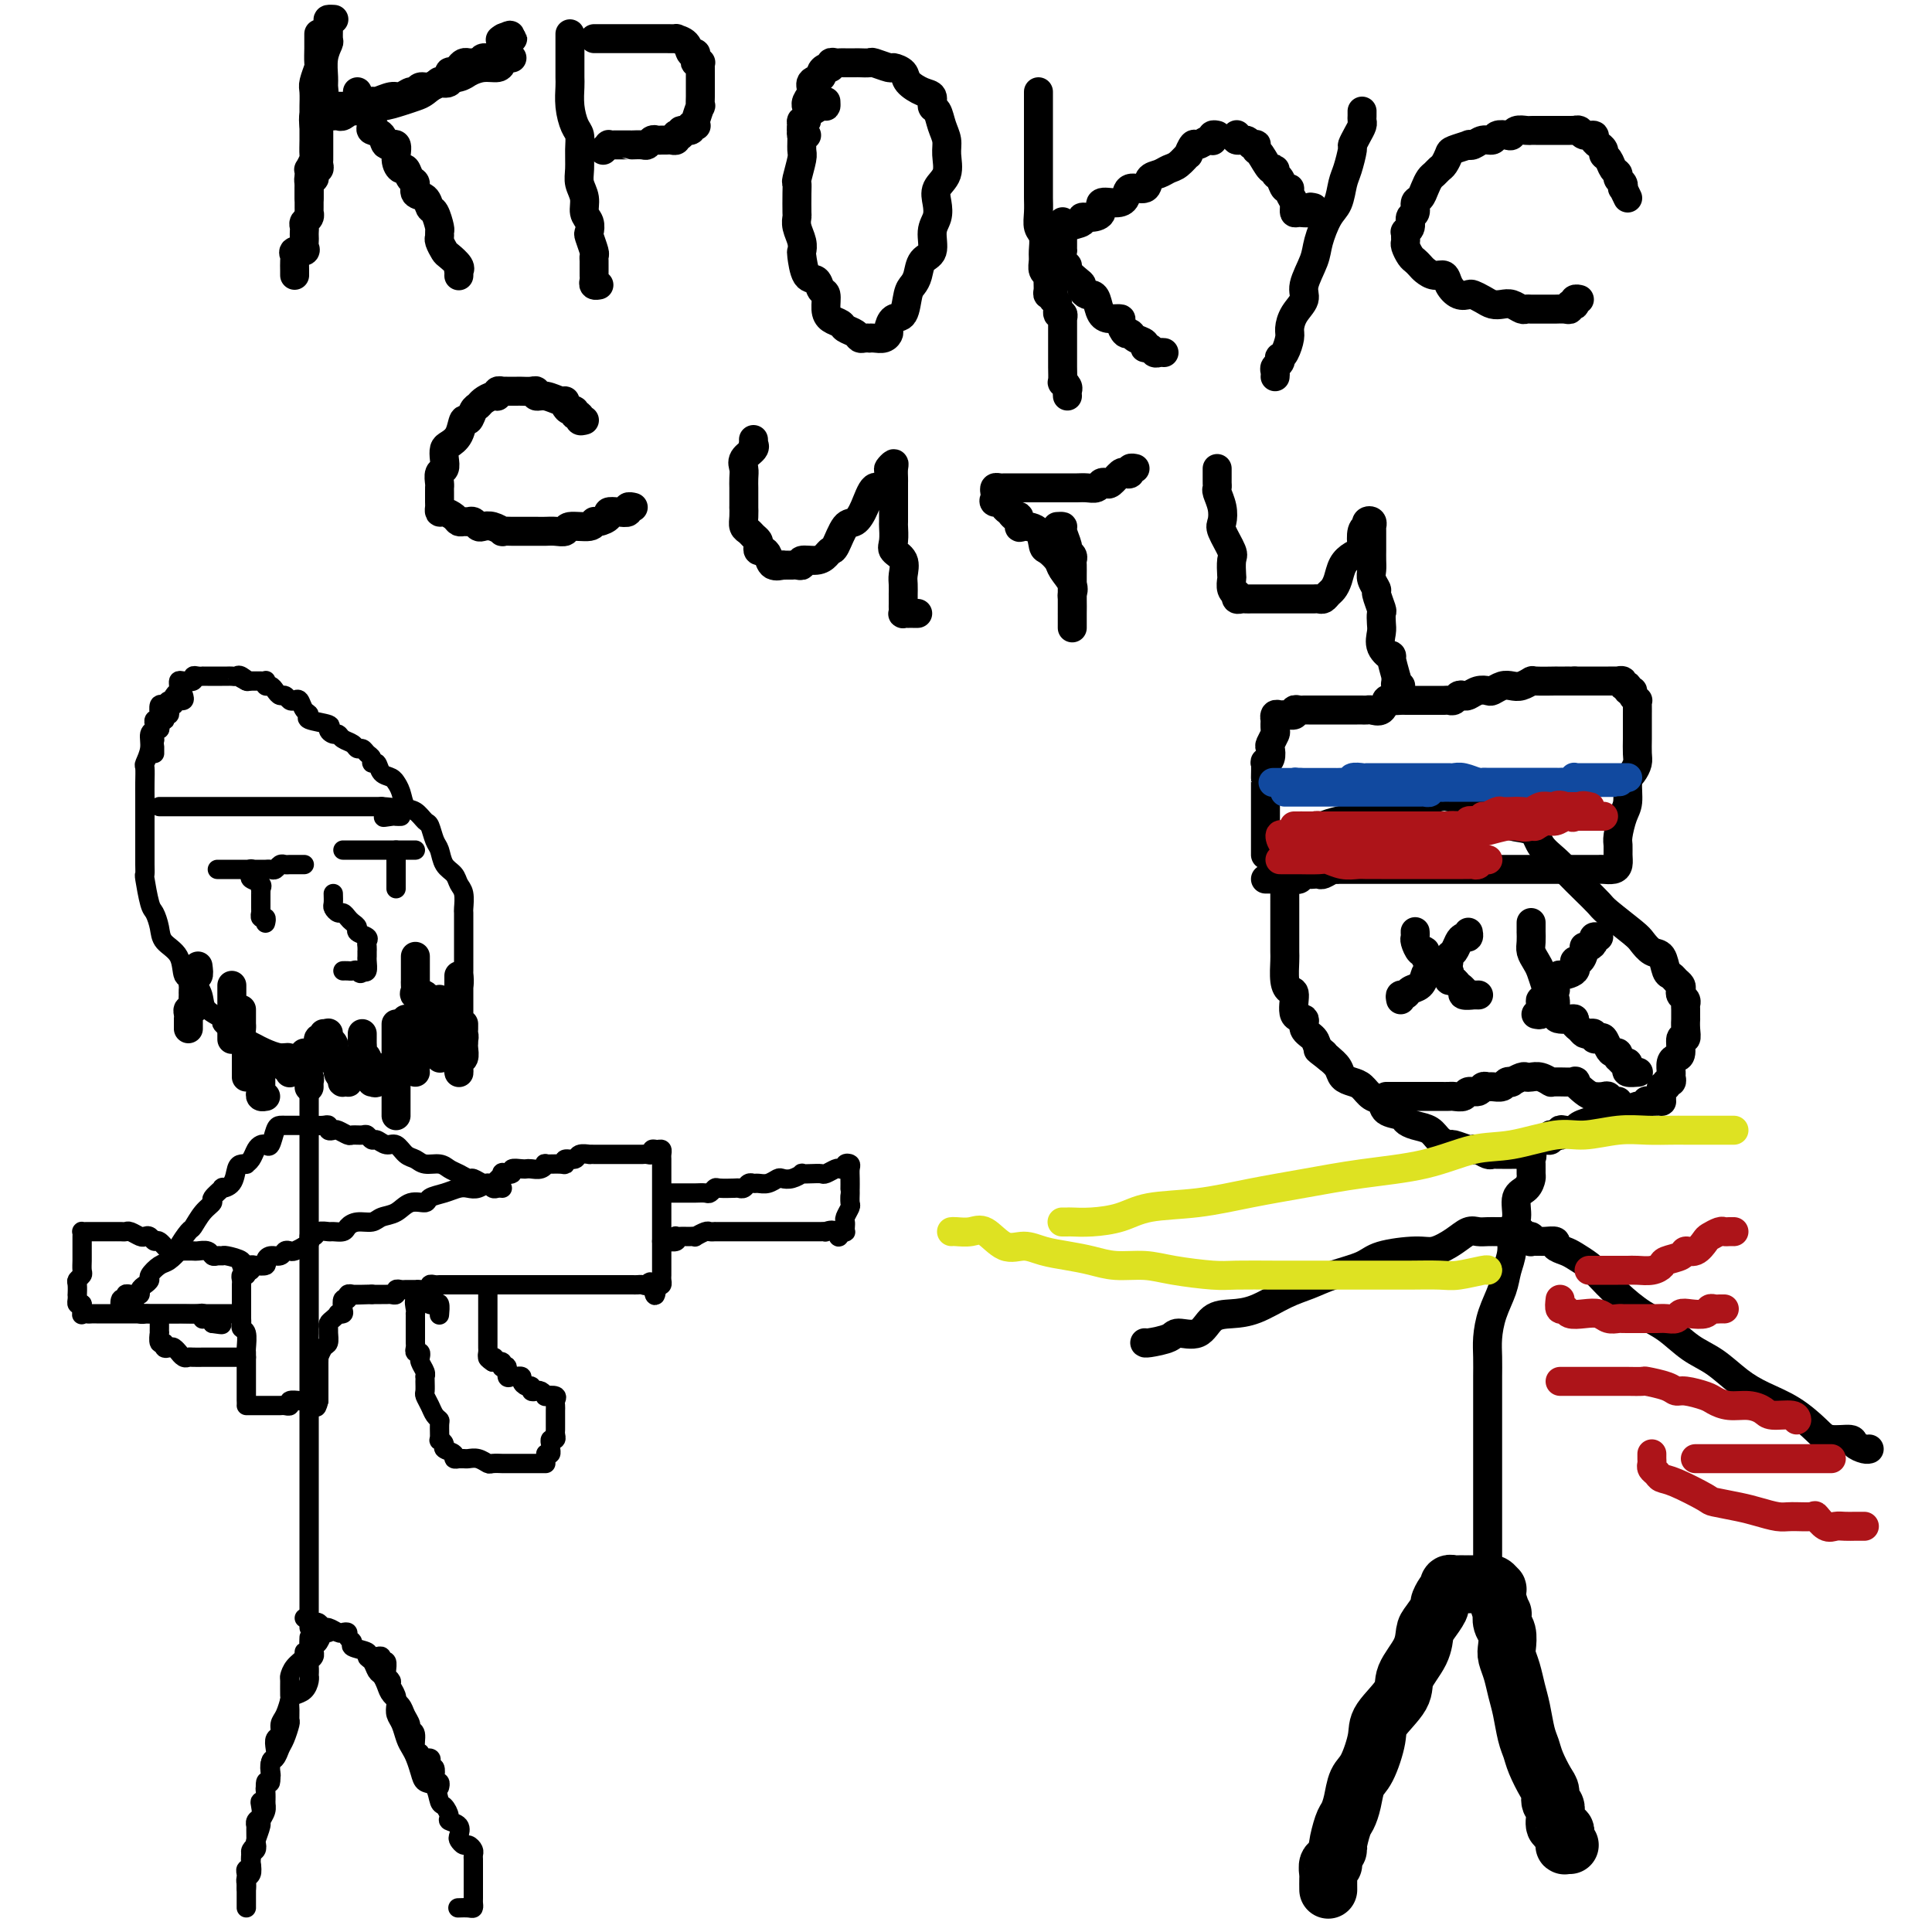 <svg viewBox='0 0 400 400' version='1.1' xmlns='http://www.w3.org/2000/svg' xmlns:xlink='http://www.w3.org/1999/xlink'><g fill='none' stroke='#000000' stroke-width='6' stroke-linecap='round' stroke-linejoin='round'><path d='M66,7c-0.000,0.451 -0.000,0.902 0,1c0.000,0.098 0.001,-0.159 0,0c-0.001,0.159 -0.004,0.732 0,1c0.004,0.268 0.015,0.230 0,1c-0.015,0.770 -0.057,2.347 0,3c0.057,0.653 0.211,0.382 0,1c-0.211,0.618 -0.789,2.124 -1,3c-0.211,0.876 -0.057,1.123 0,2c0.057,0.877 0.015,2.383 0,3c-0.015,0.617 -0.004,0.344 0,1c0.004,0.656 0.002,2.240 0,3c-0.002,0.760 -0.004,0.695 0,1c0.004,0.305 0.015,0.981 0,2c-0.015,1.019 -0.057,2.381 0,3c0.057,0.619 0.211,0.493 0,1c-0.211,0.507 -0.789,1.646 -1,2c-0.211,0.354 -0.057,-0.078 0,0c0.057,0.078 0.015,0.665 0,1c-0.015,0.335 -0.004,0.419 0,1c0.004,0.581 0.001,1.658 0,2c-0.001,0.342 -0.000,-0.053 0,0c0.000,0.053 0.000,0.553 0,1c-0.000,0.447 -0.000,0.842 0,1c0.000,0.158 0.000,0.079 0,0'/><path d='M65,26c-0.089,-0.845 -0.179,-1.691 0,-2c0.179,-0.309 0.625,-0.083 1,0c0.375,0.083 0.677,0.023 1,0c0.323,-0.023 0.666,-0.010 1,0c0.334,0.010 0.661,0.018 1,0c0.339,-0.018 0.692,-0.061 1,0c0.308,0.061 0.570,0.227 1,0c0.430,-0.227 1.028,-0.848 2,-1c0.972,-0.152 2.319,0.166 3,0c0.681,-0.166 0.696,-0.817 1,-1c0.304,-0.183 0.898,0.102 2,0c1.102,-0.102 2.712,-0.591 4,-1c1.288,-0.409 2.256,-0.739 3,-1c0.744,-0.261 1.266,-0.452 2,-1c0.734,-0.548 1.682,-1.453 3,-2c1.318,-0.547 3.008,-0.738 4,-1c0.992,-0.262 1.288,-0.596 2,-1c0.712,-0.404 1.841,-0.879 3,-1c1.159,-0.121 2.349,0.111 3,0c0.651,-0.111 0.762,-0.566 1,-1c0.238,-0.434 0.603,-0.848 1,-1c0.397,-0.152 0.828,-0.044 1,0c0.172,0.044 0.086,0.022 0,0'/><path d='M74,19c-0.007,0.331 -0.013,0.663 0,1c0.013,0.337 0.046,0.681 0,1c-0.046,0.319 -0.169,0.614 0,1c0.169,0.386 0.632,0.863 1,1c0.368,0.137 0.642,-0.067 1,0c0.358,0.067 0.802,0.404 1,1c0.198,0.596 0.152,1.449 0,2c-0.152,0.551 -0.409,0.798 0,1c0.409,0.202 1.486,0.360 2,1c0.514,0.640 0.467,1.763 1,2c0.533,0.237 1.648,-0.413 2,0c0.352,0.413 -0.059,1.888 0,3c0.059,1.112 0.588,1.860 1,2c0.412,0.140 0.705,-0.329 1,0c0.295,0.329 0.590,1.454 1,2c0.410,0.546 0.936,0.511 1,1c0.064,0.489 -0.333,1.500 0,2c0.333,0.500 1.396,0.487 2,1c0.604,0.513 0.751,1.552 1,2c0.249,0.448 0.602,0.304 1,1c0.398,0.696 0.842,2.232 1,3c0.158,0.768 0.030,0.768 0,1c-0.030,0.232 0.038,0.696 0,1c-0.038,0.304 -0.182,0.450 0,1c0.182,0.550 0.690,1.505 1,2c0.310,0.495 0.423,0.529 1,1c0.577,0.471 1.619,1.380 2,2c0.381,0.620 0.102,0.951 0,1c-0.102,0.049 -0.027,-0.183 0,0c0.027,0.183 0.007,0.780 0,1c-0.007,0.220 -0.002,0.063 0,0c0.002,-0.063 0.001,-0.031 0,0'/><path d='M118,7c-0.000,0.321 -0.000,0.642 0,1c0.000,0.358 0.000,0.752 0,1c-0.000,0.248 -0.001,0.351 0,1c0.001,0.649 0.003,1.844 0,3c-0.003,1.156 -0.011,2.273 0,3c0.011,0.727 0.041,1.064 0,2c-0.041,0.936 -0.154,2.470 0,4c0.154,1.530 0.576,3.056 1,4c0.424,0.944 0.850,1.305 1,2c0.150,0.695 0.025,1.723 0,3c-0.025,1.277 0.050,2.803 0,4c-0.050,1.197 -0.223,2.065 0,3c0.223,0.935 0.843,1.936 1,3c0.157,1.064 -0.150,2.190 0,3c0.150,0.810 0.758,1.302 1,2c0.242,0.698 0.117,1.602 0,2c-0.117,0.398 -0.228,0.292 0,1c0.228,0.708 0.793,2.231 1,3c0.207,0.769 0.055,0.783 0,1c-0.055,0.217 -0.015,0.635 0,1c0.015,0.365 0.003,0.676 0,1c-0.003,0.324 0.003,0.661 0,1c-0.003,0.339 -0.015,0.679 0,1c0.015,0.321 0.055,0.622 0,1c-0.055,0.378 -0.207,0.833 0,1c0.207,0.167 0.773,0.048 1,0c0.227,-0.048 0.113,-0.024 0,0'/><path d='M123,8c0.346,0.000 0.692,0.000 1,0c0.308,-0.000 0.579,-0.000 1,0c0.421,0.000 0.992,0.000 1,0c0.008,-0.000 -0.546,-0.000 0,0c0.546,0.000 2.192,0.000 3,0c0.808,-0.000 0.779,-0.000 1,0c0.221,0.000 0.693,0.000 1,0c0.307,-0.000 0.448,-0.000 1,0c0.552,0.000 1.515,0.000 2,0c0.485,-0.000 0.492,-0.000 1,0c0.508,0.000 1.516,0.002 2,0c0.484,-0.002 0.444,-0.007 1,0c0.556,0.007 1.708,0.025 2,0c0.292,-0.025 -0.275,-0.095 0,0c0.275,0.095 1.393,0.355 2,1c0.607,0.645 0.702,1.676 1,2c0.298,0.324 0.798,-0.057 1,0c0.202,0.057 0.107,0.554 0,1c-0.107,0.446 -0.225,0.840 0,1c0.225,0.160 0.792,0.085 1,0c0.208,-0.085 0.056,-0.178 0,0c-0.056,0.178 -0.015,0.629 0,1c0.015,0.371 0.004,0.661 0,1c-0.004,0.339 -0.001,0.726 0,1c0.001,0.274 0.001,0.435 0,1c-0.001,0.565 -0.004,1.535 0,2c0.004,0.465 0.015,0.426 0,1c-0.015,0.574 -0.055,1.762 0,2c0.055,0.238 0.207,-0.473 0,0c-0.207,0.473 -0.771,2.131 -1,3c-0.229,0.869 -0.122,0.950 0,1c0.122,0.050 0.258,0.070 0,0c-0.258,-0.070 -0.910,-0.229 -1,0c-0.090,0.229 0.382,0.845 0,1c-0.382,0.155 -1.618,-0.151 -2,0c-0.382,0.151 0.091,0.758 0,1c-0.091,0.242 -0.745,0.117 -1,0c-0.255,-0.117 -0.110,-0.228 0,0c0.110,0.228 0.184,0.793 0,1c-0.184,0.207 -0.627,0.054 -1,0c-0.373,-0.054 -0.678,-0.011 -1,0c-0.322,0.011 -0.662,-0.011 -1,0c-0.338,0.011 -0.673,0.056 -1,0c-0.327,-0.056 -0.648,-0.211 -1,0c-0.352,0.211 -0.737,0.789 -1,1c-0.263,0.211 -0.403,0.057 -1,0c-0.597,-0.057 -1.651,-0.015 -2,0c-0.349,0.015 0.008,0.004 0,0c-0.008,-0.004 -0.379,-0.002 -1,0c-0.621,0.002 -1.491,0.004 -2,0c-0.509,-0.004 -0.659,-0.015 -1,0c-0.341,0.015 -0.875,0.056 -1,0c-0.125,-0.056 0.159,-0.207 0,0c-0.159,0.207 -0.760,0.774 -1,1c-0.240,0.226 -0.120,0.113 0,0'/><path d='M171,21c0.020,0.477 0.040,0.953 0,1c-0.040,0.047 -0.140,-0.337 -1,0c-0.860,0.337 -2.479,1.393 -3,2c-0.521,0.607 0.058,0.765 0,1c-0.058,0.235 -0.751,0.547 -1,1c-0.249,0.453 -0.053,1.049 0,2c0.053,0.951 -0.038,2.259 0,3c0.038,0.741 0.206,0.917 0,2c-0.206,1.083 -0.787,3.073 -1,4c-0.213,0.927 -0.058,0.789 0,1c0.058,0.211 0.019,0.770 0,2c-0.019,1.230 -0.019,3.132 0,4c0.019,0.868 0.057,0.702 0,1c-0.057,0.298 -0.210,1.061 0,2c0.210,0.939 0.781,2.053 1,3c0.219,0.947 0.086,1.725 0,2c-0.086,0.275 -0.124,0.047 0,1c0.124,0.953 0.411,3.088 1,4c0.589,0.912 1.480,0.601 2,1c0.520,0.399 0.668,1.507 1,2c0.332,0.493 0.847,0.370 1,1c0.153,0.630 -0.057,2.014 0,3c0.057,0.986 0.383,1.574 1,2c0.617,0.426 1.527,0.688 2,1c0.473,0.312 0.509,0.672 1,1c0.491,0.328 1.437,0.624 2,1c0.563,0.376 0.741,0.833 1,1c0.259,0.167 0.598,0.046 1,0c0.402,-0.046 0.868,-0.016 1,0c0.132,0.016 -0.070,0.016 0,0c0.070,-0.016 0.413,-0.050 1,0c0.587,0.050 1.418,0.185 2,0c0.582,-0.185 0.915,-0.690 1,-1c0.085,-0.310 -0.080,-0.425 0,-1c0.080,-0.575 0.403,-1.609 1,-2c0.597,-0.391 1.468,-0.139 2,-1c0.532,-0.861 0.725,-2.834 1,-4c0.275,-1.166 0.633,-1.527 1,-2c0.367,-0.473 0.743,-1.060 1,-2c0.257,-0.940 0.395,-2.232 1,-3c0.605,-0.768 1.677,-1.010 2,-2c0.323,-0.990 -0.102,-2.728 0,-4c0.102,-1.272 0.731,-2.077 1,-3c0.269,-0.923 0.178,-1.966 0,-3c-0.178,-1.034 -0.443,-2.061 0,-3c0.443,-0.939 1.594,-1.789 2,-3c0.406,-1.211 0.066,-2.781 0,-4c-0.066,-1.219 0.141,-2.085 0,-3c-0.141,-0.915 -0.631,-1.880 -1,-3c-0.369,-1.120 -0.617,-2.397 -1,-3c-0.383,-0.603 -0.899,-0.532 -1,-1c-0.101,-0.468 0.214,-1.474 0,-2c-0.214,-0.526 -0.958,-0.571 -2,-1c-1.042,-0.429 -2.381,-1.243 -3,-2c-0.619,-0.757 -0.518,-1.457 -1,-2c-0.482,-0.543 -1.548,-0.930 -2,-1c-0.452,-0.070 -0.291,0.177 -1,0c-0.709,-0.177 -2.288,-0.780 -3,-1c-0.712,-0.220 -0.558,-0.059 -1,0c-0.442,0.059 -1.480,0.016 -2,0c-0.520,-0.016 -0.521,-0.005 -1,0c-0.479,0.005 -1.434,0.005 -2,0c-0.566,-0.005 -0.743,-0.016 -1,0c-0.257,0.016 -0.595,0.060 -1,0c-0.405,-0.060 -0.877,-0.223 -1,0c-0.123,0.223 0.103,0.833 0,1c-0.103,0.167 -0.534,-0.107 -1,0c-0.466,0.107 -0.966,0.595 -1,1c-0.034,0.405 0.397,0.726 0,1c-0.397,0.274 -1.623,0.501 -2,1c-0.377,0.499 0.096,1.270 0,2c-0.096,0.730 -0.762,1.421 -1,2c-0.238,0.579 -0.050,1.048 0,1c0.050,-0.048 -0.039,-0.613 0,0c0.039,0.613 0.206,2.403 0,3c-0.206,0.597 -0.783,0.002 -1,0c-0.217,-0.002 -0.072,0.588 0,1c0.072,0.412 0.071,0.647 0,1c-0.071,0.353 -0.211,0.826 0,1c0.211,0.174 0.775,0.050 1,0c0.225,-0.050 0.113,-0.025 0,0'/><path d='M215,19c0.000,0.337 0.000,0.674 0,1c-0.000,0.326 -0.000,0.643 0,1c0.000,0.357 0.000,0.756 0,1c-0.000,0.244 -0.000,0.332 0,1c0.000,0.668 0.000,1.916 0,3c-0.000,1.084 -0.000,2.005 0,3c0.000,0.995 0.000,2.065 0,3c-0.000,0.935 -0.001,1.735 0,3c0.001,1.265 0.004,2.995 0,4c-0.004,1.005 -0.015,1.284 0,2c0.015,0.716 0.057,1.868 0,3c-0.057,1.132 -0.212,2.243 0,3c0.212,0.757 0.793,1.159 1,2c0.207,0.841 0.041,2.122 0,3c-0.041,0.878 0.042,1.352 0,2c-0.042,0.648 -0.208,1.470 0,2c0.208,0.530 0.792,0.769 1,1c0.208,0.231 0.042,0.453 0,1c-0.042,0.547 0.040,1.418 0,2c-0.040,0.582 -0.203,0.876 0,1c0.203,0.124 0.771,0.080 1,0c0.229,-0.080 0.118,-0.194 0,0c-0.118,0.194 -0.242,0.697 0,1c0.242,0.303 0.849,0.407 1,1c0.151,0.593 -0.156,1.675 0,2c0.156,0.325 0.774,-0.106 1,0c0.226,0.106 0.061,0.749 0,1c-0.061,0.251 -0.016,0.109 0,0c0.016,-0.109 0.004,-0.184 0,0c-0.004,0.184 -0.001,0.627 0,1c0.001,0.373 0.000,0.677 0,1c-0.000,0.323 -0.000,0.664 0,1c0.000,0.336 0.000,0.667 0,1c-0.000,0.333 0.000,0.667 0,1c-0.000,0.333 -0.000,0.664 0,1c0.000,0.336 0.000,0.676 0,1c-0.000,0.324 -0.001,0.632 0,1c0.001,0.368 0.004,0.795 0,1c-0.004,0.205 -0.015,0.187 0,1c0.015,0.813 0.057,2.456 0,3c-0.057,0.544 -0.211,-0.012 0,0c0.211,0.012 0.789,0.591 1,1c0.211,0.409 0.057,0.649 0,1c-0.057,0.351 -0.016,0.815 0,1c0.016,0.185 0.008,0.093 0,0'/><path d='M220,48c0.005,-0.024 0.010,-0.049 0,0c-0.010,0.049 -0.036,0.171 0,0c0.036,-0.171 0.133,-0.636 1,-1c0.867,-0.364 2.503,-0.627 3,-1c0.497,-0.373 -0.145,-0.856 0,-1c0.145,-0.144 1.076,0.051 2,0c0.924,-0.051 1.842,-0.347 2,-1c0.158,-0.653 -0.444,-1.662 0,-2c0.444,-0.338 1.935,-0.006 3,0c1.065,0.006 1.703,-0.313 2,-1c0.297,-0.687 0.254,-1.743 1,-2c0.746,-0.257 2.282,0.283 3,0c0.718,-0.283 0.617,-1.390 1,-2c0.383,-0.610 1.251,-0.722 2,-1c0.749,-0.278 1.381,-0.723 2,-1c0.619,-0.277 1.226,-0.385 2,-1c0.774,-0.615 1.717,-1.738 2,-2c0.283,-0.262 -0.092,0.336 0,0c0.092,-0.336 0.652,-1.606 1,-2c0.348,-0.394 0.485,0.087 1,0c0.515,-0.087 1.410,-0.741 2,-1c0.590,-0.259 0.876,-0.122 1,0c0.124,0.122 0.085,0.229 0,0c-0.085,-0.229 -0.215,-0.792 0,-1c0.215,-0.208 0.776,-0.059 1,0c0.224,0.059 0.112,0.030 0,0'/><path d='M220,46c-0.000,-0.082 -0.000,-0.163 0,0c0.000,0.163 0.000,0.572 0,1c-0.000,0.428 -0.000,0.875 0,1c0.000,0.125 0.000,-0.074 0,0c-0.000,0.074 -0.001,0.419 0,1c0.001,0.581 0.005,1.399 0,2c-0.005,0.601 -0.017,0.986 0,1c0.017,0.014 0.064,-0.343 0,0c-0.064,0.343 -0.237,1.387 0,2c0.237,0.613 0.886,0.794 1,1c0.114,0.206 -0.306,0.437 0,1c0.306,0.563 1.339,1.457 2,2c0.661,0.543 0.951,0.735 1,1c0.049,0.265 -0.142,0.603 0,1c0.142,0.397 0.618,0.853 1,1c0.382,0.147 0.670,-0.014 1,0c0.330,0.014 0.700,0.201 1,1c0.300,0.799 0.528,2.208 1,3c0.472,0.792 1.187,0.968 2,1c0.813,0.032 1.722,-0.079 2,0c0.278,0.079 -0.075,0.350 0,1c0.075,0.650 0.580,1.681 1,2c0.420,0.319 0.757,-0.073 1,0c0.243,0.073 0.394,0.612 1,1c0.606,0.388 1.668,0.626 2,1c0.332,0.374 -0.065,0.885 0,1c0.065,0.115 0.592,-0.165 1,0c0.408,0.165 0.697,0.776 1,1c0.303,0.224 0.620,0.060 1,0c0.380,-0.060 0.823,-0.017 1,0c0.177,0.017 0.089,0.009 0,0'/><path d='M264,78c0.030,-0.331 0.060,-0.663 0,-1c-0.060,-0.337 -0.209,-0.680 0,-1c0.209,-0.320 0.778,-0.618 1,-1c0.222,-0.382 0.098,-0.850 0,-1c-0.098,-0.150 -0.168,0.018 0,0c0.168,-0.018 0.575,-0.221 1,-1c0.425,-0.779 0.868,-2.135 1,-3c0.132,-0.865 -0.049,-1.239 0,-2c0.049,-0.761 0.327,-1.910 1,-3c0.673,-1.090 1.741,-2.123 2,-3c0.259,-0.877 -0.292,-1.598 0,-3c0.292,-1.402 1.426,-3.485 2,-5c0.574,-1.515 0.587,-2.462 1,-4c0.413,-1.538 1.225,-3.666 2,-5c0.775,-1.334 1.513,-1.872 2,-3c0.487,-1.128 0.722,-2.844 1,-4c0.278,-1.156 0.600,-1.752 1,-3c0.400,-1.248 0.878,-3.146 1,-4c0.122,-0.854 -0.111,-0.662 0,-1c0.111,-0.338 0.566,-1.204 1,-2c0.434,-0.796 0.848,-1.520 1,-2c0.152,-0.480 0.041,-0.716 0,-1c-0.041,-0.284 -0.011,-0.615 0,-1c0.011,-0.385 0.003,-0.824 0,-1c-0.003,-0.176 -0.002,-0.088 0,0'/><path d='M272,43c-0.475,-0.116 -0.950,-0.231 -1,0c-0.050,0.231 0.326,0.809 0,1c-0.326,0.191 -1.354,-0.003 -2,0c-0.646,0.003 -0.909,0.205 -1,0c-0.091,-0.205 -0.009,-0.816 0,-1c0.009,-0.184 -0.053,0.058 0,0c0.053,-0.058 0.222,-0.415 0,-1c-0.222,-0.585 -0.834,-1.399 -1,-2c-0.166,-0.601 0.114,-0.989 0,-1c-0.114,-0.011 -0.621,0.354 -1,0c-0.379,-0.354 -0.630,-1.426 -1,-2c-0.370,-0.574 -0.859,-0.650 -1,-1c-0.141,-0.350 0.067,-0.973 0,-1c-0.067,-0.027 -0.409,0.542 -1,0c-0.591,-0.542 -1.429,-2.197 -2,-3c-0.571,-0.803 -0.873,-0.755 -1,-1c-0.127,-0.245 -0.080,-0.783 0,-1c0.080,-0.217 0.193,-0.115 0,0c-0.193,0.115 -0.693,0.241 -1,0c-0.307,-0.241 -0.423,-0.848 -1,-1c-0.577,-0.152 -1.617,0.151 -2,0c-0.383,-0.151 -0.109,-0.758 0,-1c0.109,-0.242 0.055,-0.121 0,0'/><path d='M337,41c-0.414,-0.869 -0.828,-1.739 -1,-2c-0.172,-0.261 -0.102,0.086 0,0c0.102,-0.086 0.235,-0.604 0,-1c-0.235,-0.396 -0.838,-0.669 -1,-1c-0.162,-0.331 0.115,-0.718 0,-1c-0.115,-0.282 -0.623,-0.458 -1,-1c-0.377,-0.542 -0.622,-1.451 -1,-2c-0.378,-0.549 -0.890,-0.738 -1,-1c-0.110,-0.262 0.183,-0.596 0,-1c-0.183,-0.404 -0.840,-0.878 -1,-1c-0.160,-0.122 0.179,0.107 0,0c-0.179,-0.107 -0.875,-0.551 -1,-1c-0.125,-0.449 0.321,-0.905 0,-1c-0.321,-0.095 -1.410,0.171 -2,0c-0.590,-0.171 -0.683,-0.778 -1,-1c-0.317,-0.222 -0.858,-0.060 -1,0c-0.142,0.060 0.117,0.016 0,0c-0.117,-0.016 -0.609,-0.004 -1,0c-0.391,0.004 -0.681,0.001 -1,0c-0.319,-0.001 -0.666,-0.000 -1,0c-0.334,0.000 -0.653,0.000 -1,0c-0.347,-0.000 -0.722,0.000 -1,0c-0.278,-0.000 -0.459,-0.001 -1,0c-0.541,0.001 -1.440,0.004 -2,0c-0.560,-0.004 -0.779,-0.015 -1,0c-0.221,0.015 -0.444,0.055 -1,0c-0.556,-0.055 -1.443,-0.207 -2,0c-0.557,0.207 -0.782,0.772 -1,1c-0.218,0.228 -0.429,0.117 -1,0c-0.571,-0.117 -1.502,-0.241 -2,0c-0.498,0.241 -0.561,0.848 -1,1c-0.439,0.152 -1.252,-0.152 -2,0c-0.748,0.152 -1.429,0.761 -2,1c-0.571,0.239 -1.032,0.109 -1,0c0.032,-0.109 0.555,-0.198 0,0c-0.555,0.198 -2.190,0.683 -3,1c-0.810,0.317 -0.794,0.465 -1,1c-0.206,0.535 -0.633,1.455 -1,2c-0.367,0.545 -0.676,0.713 -1,1c-0.324,0.287 -0.665,0.692 -1,1c-0.335,0.308 -0.663,0.520 -1,1c-0.337,0.480 -0.683,1.227 -1,2c-0.317,0.773 -0.606,1.573 -1,2c-0.394,0.427 -0.894,0.483 -1,1c-0.106,0.517 0.182,1.497 0,2c-0.182,0.503 -0.833,0.530 -1,1c-0.167,0.470 0.152,1.383 0,2c-0.152,0.617 -0.774,0.938 -1,1c-0.226,0.062 -0.058,-0.134 0,0c0.058,0.134 0.004,0.599 0,1c-0.004,0.401 0.040,0.737 0,1c-0.040,0.263 -0.166,0.451 0,1c0.166,0.549 0.625,1.458 1,2c0.375,0.542 0.668,0.718 1,1c0.332,0.282 0.704,0.670 1,1c0.296,0.330 0.516,0.604 1,1c0.484,0.396 1.233,0.915 2,1c0.767,0.085 1.553,-0.265 2,0c0.447,0.265 0.557,1.146 1,2c0.443,0.854 1.221,1.683 2,2c0.779,0.317 1.560,0.124 2,0c0.440,-0.124 0.540,-0.178 1,0c0.460,0.178 1.279,0.587 2,1c0.721,0.413 1.345,0.829 2,1c0.655,0.171 1.340,0.098 2,0c0.660,-0.098 1.294,-0.223 2,0c0.706,0.223 1.484,0.792 2,1c0.516,0.208 0.768,0.056 1,0c0.232,-0.056 0.442,-0.015 1,0c0.558,0.015 1.462,0.004 2,0c0.538,-0.004 0.708,-0.000 1,0c0.292,0.000 0.704,-0.004 1,0c0.296,0.004 0.475,0.015 1,0c0.525,-0.015 1.395,-0.056 2,0c0.605,0.056 0.946,0.207 1,0c0.054,-0.207 -0.178,-0.774 0,-1c0.178,-0.226 0.766,-0.113 1,0c0.234,0.113 0.114,0.226 0,0c-0.114,-0.226 -0.223,-0.792 0,-1c0.223,-0.208 0.778,-0.060 1,0c0.222,0.060 0.111,0.030 0,0'/><path d='M121,87c-0.455,0.122 -0.909,0.244 -1,0c-0.091,-0.244 0.182,-0.853 0,-1c-0.182,-0.147 -0.819,0.167 -1,0c-0.181,-0.167 0.094,-0.814 0,-1c-0.094,-0.186 -0.556,0.090 -1,0c-0.444,-0.090 -0.869,-0.545 -1,-1c-0.131,-0.455 0.032,-0.910 0,-1c-0.032,-0.090 -0.259,0.186 -1,0c-0.741,-0.186 -1.995,-0.835 -3,-1c-1.005,-0.165 -1.761,0.152 -2,0c-0.239,-0.152 0.038,-0.773 0,-1c-0.038,-0.227 -0.391,-0.061 -1,0c-0.609,0.061 -1.474,0.016 -2,0c-0.526,-0.016 -0.714,-0.004 -1,0c-0.286,0.004 -0.669,0.000 -1,0c-0.331,-0.000 -0.610,0.004 -1,0c-0.390,-0.004 -0.891,-0.016 -1,0c-0.109,0.016 0.174,0.060 0,0c-0.174,-0.060 -0.806,-0.223 -1,0c-0.194,0.223 0.050,0.832 0,1c-0.050,0.168 -0.395,-0.104 -1,0c-0.605,0.104 -1.472,0.586 -2,1c-0.528,0.414 -0.718,0.761 -1,1c-0.282,0.239 -0.657,0.368 -1,1c-0.343,0.632 -0.656,1.765 -1,2c-0.344,0.235 -0.719,-0.429 -1,0c-0.281,0.429 -0.466,1.950 -1,3c-0.534,1.050 -1.415,1.628 -2,2c-0.585,0.372 -0.875,0.537 -1,1c-0.125,0.463 -0.086,1.223 0,2c0.086,0.777 0.219,1.569 0,2c-0.219,0.431 -0.791,0.500 -1,1c-0.209,0.500 -0.056,1.430 0,2c0.056,0.570 0.015,0.779 0,1c-0.015,0.221 -0.005,0.456 0,1c0.005,0.544 0.003,1.399 0,2c-0.003,0.601 -0.008,0.948 0,1c0.008,0.052 0.030,-0.193 0,0c-0.030,0.193 -0.110,0.822 0,1c0.110,0.178 0.411,-0.096 1,0c0.589,0.096 1.467,0.561 2,1c0.533,0.439 0.720,0.854 1,1c0.280,0.146 0.652,0.025 1,0c0.348,-0.025 0.673,0.045 1,0c0.327,-0.045 0.656,-0.204 1,0c0.344,0.204 0.703,0.773 1,1c0.297,0.227 0.531,0.113 1,0c0.469,-0.113 1.174,-0.227 2,0c0.826,0.227 1.772,0.793 2,1c0.228,0.207 -0.262,0.056 0,0c0.262,-0.056 1.277,-0.015 2,0c0.723,0.015 1.154,0.005 2,0c0.846,-0.005 2.107,-0.005 3,0c0.893,0.005 1.416,0.017 2,0c0.584,-0.017 1.228,-0.061 2,0c0.772,0.061 1.673,0.227 2,0c0.327,-0.227 0.082,-0.848 1,-1c0.918,-0.152 3.001,0.166 4,0c0.999,-0.166 0.914,-0.815 1,-1c0.086,-0.185 0.342,0.095 1,0c0.658,-0.095 1.716,-0.565 2,-1c0.284,-0.435 -0.207,-0.834 0,-1c0.207,-0.166 1.113,-0.097 2,0c0.887,0.097 1.754,0.222 2,0c0.246,-0.222 -0.130,-0.791 0,-1c0.130,-0.209 0.766,-0.056 1,0c0.234,0.056 0.067,0.016 0,0c-0.067,-0.016 -0.033,-0.008 0,0'/><path d='M156,91c0.016,0.440 0.033,0.880 0,1c-0.033,0.120 -0.114,-0.082 0,0c0.114,0.082 0.423,0.446 0,1c-0.423,0.554 -1.577,1.298 -2,2c-0.423,0.702 -0.113,1.363 0,2c0.113,0.637 0.030,1.251 0,2c-0.030,0.749 -0.008,1.632 0,2c0.008,0.368 0.001,0.221 0,1c-0.001,0.779 0.003,2.485 0,3c-0.003,0.515 -0.012,-0.160 0,0c0.012,0.160 0.045,1.156 0,2c-0.045,0.844 -0.170,1.535 0,2c0.170,0.465 0.633,0.703 1,1c0.367,0.297 0.637,0.654 1,1c0.363,0.346 0.819,0.683 1,1c0.181,0.317 0.089,0.614 0,1c-0.089,0.386 -0.174,0.860 0,1c0.174,0.140 0.606,-0.053 1,0c0.394,0.053 0.750,0.354 1,1c0.250,0.646 0.396,1.637 1,2c0.604,0.363 1.667,0.097 2,0c0.333,-0.097 -0.064,-0.025 0,0c0.064,0.025 0.589,0.003 1,0c0.411,-0.003 0.708,0.014 1,0c0.292,-0.014 0.579,-0.059 1,0c0.421,0.059 0.978,0.222 1,0c0.022,-0.222 -0.489,-0.830 0,-1c0.489,-0.170 1.979,0.098 3,0c1.021,-0.098 1.572,-0.560 2,-1c0.428,-0.440 0.734,-0.857 1,-1c0.266,-0.143 0.494,-0.012 1,-1c0.506,-0.988 1.291,-3.095 2,-4c0.709,-0.905 1.343,-0.607 2,-1c0.657,-0.393 1.338,-1.477 2,-3c0.662,-1.523 1.306,-3.484 2,-4c0.694,-0.516 1.440,0.414 2,0c0.560,-0.414 0.935,-2.171 1,-3c0.065,-0.829 -0.179,-0.731 0,-1c0.179,-0.269 0.780,-0.906 1,-1c0.220,-0.094 0.059,0.353 0,1c-0.059,0.647 -0.016,1.492 0,2c0.016,0.508 0.004,0.679 0,1c-0.004,0.321 -0.001,0.790 0,1c0.001,0.210 0.000,0.159 0,1c-0.000,0.841 0.001,2.575 0,3c-0.001,0.425 -0.002,-0.458 0,0c0.002,0.458 0.008,2.257 0,3c-0.008,0.743 -0.030,0.429 0,1c0.030,0.571 0.113,2.025 0,3c-0.113,0.975 -0.423,1.471 0,2c0.423,0.529 1.577,1.093 2,2c0.423,0.907 0.113,2.159 0,3c-0.113,0.841 -0.030,1.272 0,2c0.030,0.728 0.008,1.754 0,2c-0.008,0.246 -0.003,-0.288 0,0c0.003,0.288 0.005,1.398 0,2c-0.005,0.602 -0.016,0.697 0,1c0.016,0.303 0.060,0.813 0,1c-0.060,0.187 -0.222,0.050 0,0c0.222,-0.050 0.830,-0.013 1,0c0.170,0.013 -0.099,0.004 0,0c0.099,-0.004 0.565,-0.001 1,0c0.435,0.001 0.839,0.000 1,0c0.161,-0.000 0.081,-0.000 0,0'/><path d='M219,109c-0.122,0.008 -0.244,0.015 0,0c0.244,-0.015 0.854,-0.054 1,0c0.146,0.054 -0.171,0.200 0,1c0.171,0.800 0.830,2.255 1,3c0.170,0.745 -0.151,0.781 0,1c0.151,0.219 0.772,0.619 1,1c0.228,0.381 0.061,0.741 0,1c-0.061,0.259 -0.016,0.417 0,1c0.016,0.583 0.004,1.592 0,2c-0.004,0.408 -0.001,0.215 0,1c0.001,0.785 0.000,2.549 0,3c-0.000,0.451 -0.000,-0.412 0,0c0.000,0.412 0.000,2.099 0,3c-0.000,0.901 -0.000,1.016 0,1c0.000,-0.016 -0.000,-0.164 0,0c0.000,0.164 0.000,0.638 0,1c-0.000,0.362 -0.000,0.611 0,1c0.000,0.389 0.000,0.917 0,1c-0.000,0.083 -0.001,-0.278 0,-1c0.001,-0.722 0.002,-1.806 0,-2c-0.002,-0.194 -0.008,0.502 0,0c0.008,-0.502 0.028,-2.203 0,-3c-0.028,-0.797 -0.105,-0.690 0,-1c0.105,-0.310 0.393,-1.037 0,-2c-0.393,-0.963 -1.465,-2.163 -2,-3c-0.535,-0.837 -0.532,-1.311 -1,-2c-0.468,-0.689 -1.408,-1.594 -2,-2c-0.592,-0.406 -0.837,-0.313 -1,-1c-0.163,-0.687 -0.243,-2.155 -1,-3c-0.757,-0.845 -2.191,-1.067 -3,-1c-0.809,0.067 -0.991,0.422 -1,0c-0.009,-0.422 0.157,-1.620 0,-2c-0.157,-0.380 -0.638,0.057 -1,0c-0.362,-0.057 -0.605,-0.607 -1,-1c-0.395,-0.393 -0.943,-0.630 -1,-1c-0.057,-0.370 0.376,-0.873 0,-1c-0.376,-0.127 -1.562,0.124 -2,0c-0.438,-0.124 -0.129,-0.622 0,-1c0.129,-0.378 0.076,-0.637 0,-1c-0.076,-0.363 -0.175,-0.829 0,-1c0.175,-0.171 0.626,-0.046 1,0c0.374,0.046 0.672,0.012 1,0c0.328,-0.012 0.687,-0.003 1,0c0.313,0.003 0.580,0.001 1,0c0.420,-0.001 0.994,-0.000 1,0c0.006,0.000 -0.557,0.000 0,0c0.557,-0.000 2.232,-0.000 3,0c0.768,0.000 0.628,0.000 1,0c0.372,-0.000 1.254,-0.000 2,0c0.746,0.000 1.355,0.001 2,0c0.645,-0.001 1.324,-0.004 2,0c0.676,0.004 1.347,0.015 2,0c0.653,-0.015 1.287,-0.054 2,0c0.713,0.054 1.504,0.203 2,0c0.496,-0.203 0.696,-0.759 1,-1c0.304,-0.241 0.712,-0.169 1,0c0.288,0.169 0.454,0.434 1,0c0.546,-0.434 1.470,-1.566 2,-2c0.530,-0.434 0.664,-0.169 1,0c0.336,0.169 0.874,0.241 1,0c0.126,-0.241 -0.158,-0.796 0,-1c0.158,-0.204 0.760,-0.058 1,0c0.240,0.058 0.120,0.029 0,0'/><path d='M252,97c0.002,0.759 0.004,1.518 0,2c-0.004,0.482 -0.015,0.686 0,1c0.015,0.314 0.054,0.739 0,1c-0.054,0.261 -0.203,0.357 0,1c0.203,0.643 0.758,1.833 1,3c0.242,1.167 0.170,2.309 0,3c-0.170,0.691 -0.438,0.929 0,2c0.438,1.071 1.580,2.973 2,4c0.420,1.027 0.116,1.179 0,2c-0.116,0.821 -0.045,2.310 0,3c0.045,0.690 0.064,0.581 0,1c-0.064,0.419 -0.210,1.366 0,2c0.210,0.634 0.777,0.954 1,1c0.223,0.046 0.101,-0.184 0,0c-0.101,0.184 -0.182,0.781 0,1c0.182,0.219 0.625,0.059 1,0c0.375,-0.059 0.681,-0.016 1,0c0.319,0.016 0.650,0.004 1,0c0.350,-0.004 0.720,-0.001 1,0c0.280,0.001 0.471,0.000 1,0c0.529,-0.000 1.397,-0.000 2,0c0.603,0.000 0.940,0.000 1,0c0.060,-0.000 -0.156,-0.000 0,0c0.156,0.000 0.686,0.000 1,0c0.314,-0.000 0.413,0.000 1,0c0.587,-0.000 1.663,-0.000 2,0c0.337,0.000 -0.064,0.000 0,0c0.064,-0.000 0.595,-0.000 1,0c0.405,0.000 0.686,0.001 1,0c0.314,-0.001 0.662,-0.003 1,0c0.338,0.003 0.668,0.013 1,0c0.332,-0.013 0.666,-0.047 1,0c0.334,0.047 0.666,0.175 1,0c0.334,-0.175 0.669,-0.652 1,-1c0.331,-0.348 0.656,-0.566 1,-1c0.344,-0.434 0.705,-1.084 1,-2c0.295,-0.916 0.523,-2.098 1,-3c0.477,-0.902 1.203,-1.524 2,-2c0.797,-0.476 1.664,-0.806 2,-1c0.336,-0.194 0.142,-0.252 0,-1c-0.142,-0.748 -0.230,-2.187 0,-3c0.230,-0.813 0.780,-0.998 1,-1c0.220,-0.002 0.112,0.181 0,0c-0.112,-0.181 -0.226,-0.727 0,-1c0.226,-0.273 0.793,-0.273 1,0c0.207,0.273 0.056,0.818 0,1c-0.056,0.182 -0.015,0.002 0,0c0.015,-0.002 0.004,0.173 0,1c-0.004,0.827 -0.002,2.304 0,3c0.002,0.696 0.005,0.610 0,1c-0.005,0.390 -0.016,1.254 0,2c0.016,0.746 0.061,1.373 0,2c-0.061,0.627 -0.226,1.252 0,2c0.226,0.748 0.845,1.618 1,2c0.155,0.382 -0.154,0.275 0,1c0.154,0.725 0.771,2.280 1,3c0.229,0.720 0.069,0.604 0,1c-0.069,0.396 -0.048,1.303 0,2c0.048,0.697 0.122,1.183 0,2c-0.122,0.817 -0.439,1.966 0,3c0.439,1.034 1.635,1.954 2,2c0.365,0.046 -0.099,-0.783 0,0c0.099,0.783 0.762,3.176 1,4c0.238,0.824 0.050,0.077 0,0c-0.050,-0.077 0.038,0.515 0,1c-0.038,0.485 -0.203,0.861 0,1c0.203,0.139 0.772,0.040 1,0c0.228,-0.040 0.114,-0.020 0,0'/><path d='M67,22c0.325,-0.000 0.650,-0.000 1,0c0.350,0.000 0.726,0.001 1,0c0.274,-0.001 0.445,-0.004 1,0c0.555,0.004 1.495,0.016 2,0c0.505,-0.016 0.576,-0.061 1,0c0.424,0.061 1.201,0.228 2,0c0.799,-0.228 1.618,-0.850 2,-1c0.382,-0.150 0.326,0.171 1,0c0.674,-0.171 2.078,-0.834 3,-1c0.922,-0.166 1.363,0.167 2,0c0.637,-0.167 1.471,-0.833 2,-1c0.529,-0.167 0.752,0.165 1,0c0.248,-0.165 0.519,-0.827 1,-1c0.481,-0.173 1.172,0.142 2,0c0.828,-0.142 1.794,-0.741 2,-1c0.206,-0.259 -0.348,-0.177 0,0c0.348,0.177 1.599,0.450 2,0c0.401,-0.450 -0.047,-1.623 0,-2c0.047,-0.377 0.590,0.043 1,0c0.410,-0.043 0.688,-0.547 1,-1c0.312,-0.453 0.657,-0.853 1,-1c0.343,-0.147 0.684,-0.040 1,0c0.316,0.040 0.607,0.012 1,0c0.393,-0.012 0.888,-0.007 1,0c0.112,0.007 -0.159,0.017 0,0c0.159,-0.017 0.749,-0.061 1,0c0.251,0.061 0.162,0.228 0,0c-0.162,-0.228 -0.397,-0.850 0,-1c0.397,-0.150 1.427,0.172 2,0c0.573,-0.172 0.689,-0.838 1,-1c0.311,-0.162 0.818,0.181 1,0c0.182,-0.181 0.038,-0.886 0,-1c-0.038,-0.114 0.029,0.362 0,0c-0.029,-0.362 -0.154,-1.561 0,-2c0.154,-0.439 0.588,-0.118 1,0c0.412,0.118 0.803,0.032 1,0c0.197,-0.032 0.199,-0.009 0,0c-0.199,0.009 -0.600,0.005 -1,0'/><path d='M105,8c1.644,-1.400 -0.244,-0.400 -1,0c-0.756,0.400 -0.378,0.200 0,0'/><path d='M69,4c0.114,0.007 0.228,0.014 0,0c-0.228,-0.014 -0.797,-0.049 -1,0c-0.203,0.049 -0.040,0.180 0,1c0.040,0.820 -0.042,2.327 0,3c0.042,0.673 0.208,0.512 0,1c-0.208,0.488 -0.792,1.625 -1,3c-0.208,1.375 -0.042,2.988 0,4c0.042,1.012 -0.041,1.423 0,2c0.041,0.577 0.207,1.321 0,2c-0.207,0.679 -0.788,1.294 -1,2c-0.212,0.706 -0.057,1.502 0,2c0.057,0.498 0.015,0.698 0,1c-0.015,0.302 -0.004,0.707 0,1c0.004,0.293 0.001,0.474 0,1c-0.001,0.526 -0.000,1.398 0,2c0.000,0.602 0.000,0.935 0,1c-0.000,0.065 -0.000,-0.138 0,0c0.000,0.138 0.001,0.615 0,1c-0.001,0.385 -0.004,0.677 0,1c0.004,0.323 0.015,0.678 0,1c-0.015,0.322 -0.056,0.612 0,1c0.056,0.388 0.207,0.874 0,1c-0.207,0.126 -0.774,-0.107 -1,0c-0.226,0.107 -0.113,0.555 0,1c0.113,0.445 0.226,0.889 0,1c-0.226,0.111 -0.793,-0.111 -1,0c-0.207,0.111 -0.056,0.553 0,1c0.056,0.447 0.015,0.898 0,1c-0.015,0.102 -0.004,-0.146 0,0c0.004,0.146 0.001,0.684 0,1c-0.001,0.316 -0.001,0.410 0,1c0.001,0.590 0.001,1.678 0,2c-0.001,0.322 -0.004,-0.121 0,0c0.004,0.121 0.015,0.806 0,1c-0.015,0.194 -0.057,-0.103 0,0c0.057,0.103 0.211,0.605 0,1c-0.211,0.395 -0.789,0.683 -1,1c-0.211,0.317 -0.057,0.662 0,1c0.057,0.338 0.017,0.669 0,1c-0.017,0.331 -0.012,0.662 0,1c0.012,0.338 0.031,0.682 0,1c-0.031,0.318 -0.114,0.609 0,1c0.114,0.391 0.423,0.882 0,1c-0.423,0.118 -1.577,-0.136 -2,0c-0.423,0.136 -0.113,0.663 0,1c0.113,0.337 0.030,0.482 0,1c-0.030,0.518 -0.008,1.407 0,2c0.008,0.593 0.002,0.890 0,1c-0.002,0.110 -0.001,0.031 0,0c0.001,-0.031 0.000,-0.016 0,0'/></g>
<g fill='none' stroke='#000000' stroke-width='4' stroke-linecap='round' stroke-linejoin='round'><path d='M38,144c0.128,0.425 0.256,0.850 0,1c-0.256,0.150 -0.895,0.024 -1,0c-0.105,-0.024 0.326,0.054 0,0c-0.326,-0.054 -1.408,-0.240 -2,0c-0.592,0.240 -0.695,0.905 -1,1c-0.305,0.095 -0.813,-0.381 -1,0c-0.187,0.381 -0.054,1.618 0,2c0.054,0.382 0.028,-0.091 0,0c-0.028,0.091 -0.059,0.746 0,1c0.059,0.254 0.208,0.108 0,0c-0.208,-0.108 -0.773,-0.178 -1,0c-0.227,0.178 -0.117,0.605 0,1c0.117,0.395 0.242,0.759 0,1c-0.242,0.241 -0.849,0.361 -1,1c-0.151,0.639 0.156,1.798 0,3c-0.156,1.202 -0.774,2.448 -1,3c-0.226,0.552 -0.061,0.412 0,1c0.061,0.588 0.016,1.904 0,3c-0.016,1.096 -0.004,1.970 0,3c0.004,1.030 0.001,2.215 0,3c-0.001,0.785 -0.000,1.168 0,2c0.000,0.832 0.000,2.111 0,3c-0.000,0.889 -0.001,1.386 0,2c0.001,0.614 0.003,1.345 0,2c-0.003,0.655 -0.012,1.235 0,2c0.012,0.765 0.045,1.716 0,2c-0.045,0.284 -0.169,-0.101 0,1c0.169,1.101 0.630,3.686 1,5c0.370,1.314 0.648,1.358 1,2c0.352,0.642 0.779,1.882 1,3c0.221,1.118 0.234,2.112 1,3c0.766,0.888 2.283,1.669 3,3c0.717,1.331 0.635,3.211 1,4c0.365,0.789 1.177,0.486 2,1c0.823,0.514 1.656,1.843 2,3c0.344,1.157 0.199,2.141 1,3c0.801,0.859 2.546,1.592 3,2c0.454,0.408 -0.385,0.490 0,1c0.385,0.510 1.994,1.447 3,2c1.006,0.553 1.410,0.721 2,1c0.590,0.279 1.366,0.667 2,1c0.634,0.333 1.127,0.610 2,1c0.873,0.390 2.125,0.893 3,1c0.875,0.107 1.371,-0.182 2,0c0.629,0.182 1.390,0.833 2,1c0.610,0.167 1.069,-0.151 2,0c0.931,0.151 2.332,0.773 3,1c0.668,0.227 0.602,0.061 1,0c0.398,-0.061 1.262,-0.017 2,0c0.738,0.017 1.352,0.005 2,0c0.648,-0.005 1.330,-0.005 2,0c0.670,0.005 1.327,0.015 2,0c0.673,-0.015 1.363,-0.054 2,0c0.637,0.054 1.220,0.203 2,0c0.780,-0.203 1.755,-0.757 2,-1c0.245,-0.243 -0.241,-0.174 0,0c0.241,0.174 1.211,0.452 2,0c0.789,-0.452 1.399,-1.635 2,-2c0.601,-0.365 1.193,0.086 2,0c0.807,-0.086 1.828,-0.710 2,-1c0.172,-0.290 -0.503,-0.248 0,-1c0.503,-0.752 2.186,-2.299 3,-3c0.814,-0.701 0.758,-0.558 1,-1c0.242,-0.442 0.783,-1.471 1,-2c0.217,-0.529 0.111,-0.559 0,-1c-0.111,-0.441 -0.226,-1.292 0,-2c0.226,-0.708 0.793,-1.274 1,-2c0.207,-0.726 0.056,-1.612 0,-2c-0.056,-0.388 -0.015,-0.278 0,-1c0.015,-0.722 0.004,-2.276 0,-3c-0.004,-0.724 -0.001,-0.618 0,-1c0.001,-0.382 0.000,-1.252 0,-2c-0.000,-0.748 0.001,-1.373 0,-2c-0.001,-0.627 -0.003,-1.256 0,-2c0.003,-0.744 0.013,-1.603 0,-2c-0.013,-0.397 -0.049,-0.332 0,-1c0.049,-0.668 0.182,-2.070 0,-3c-0.182,-0.930 -0.679,-1.389 -1,-2c-0.321,-0.611 -0.468,-1.376 -1,-2c-0.532,-0.624 -1.451,-1.108 -2,-2c-0.549,-0.892 -0.727,-2.194 -1,-3c-0.273,-0.806 -0.640,-1.117 -1,-2c-0.360,-0.883 -0.712,-2.337 -1,-3c-0.288,-0.663 -0.512,-0.536 -1,-1c-0.488,-0.464 -1.241,-1.521 -2,-2c-0.759,-0.479 -1.526,-0.380 -2,-1c-0.474,-0.620 -0.656,-1.957 -1,-3c-0.344,-1.043 -0.851,-1.790 -1,-2c-0.149,-0.210 0.061,0.116 0,0c-0.061,-0.116 -0.394,-0.675 -1,-1c-0.606,-0.325 -1.486,-0.415 -2,-1c-0.514,-0.585 -0.662,-1.663 -1,-2c-0.338,-0.337 -0.864,0.068 -1,0c-0.136,-0.068 0.119,-0.610 0,-1c-0.119,-0.390 -0.613,-0.629 -1,-1c-0.387,-0.371 -0.667,-0.874 -1,-1c-0.333,-0.126 -0.719,0.125 -1,0c-0.281,-0.125 -0.458,-0.625 -1,-1c-0.542,-0.375 -1.447,-0.625 -2,-1c-0.553,-0.375 -0.752,-0.874 -1,-1c-0.248,-0.126 -0.545,0.121 -1,0c-0.455,-0.121 -1.067,-0.608 -1,-1c0.067,-0.392 0.814,-0.687 0,-1c-0.814,-0.313 -3.188,-0.645 -4,-1c-0.812,-0.355 -0.063,-0.735 0,-1c0.063,-0.265 -0.560,-0.415 -1,-1c-0.440,-0.585 -0.695,-1.606 -1,-2c-0.305,-0.394 -0.659,-0.161 -1,0c-0.341,0.161 -0.668,0.249 -1,0c-0.332,-0.249 -0.667,-0.836 -1,-1c-0.333,-0.164 -0.664,0.096 -1,0c-0.336,-0.096 -0.678,-0.548 -1,-1c-0.322,-0.452 -0.624,-0.906 -1,-1c-0.376,-0.094 -0.825,0.171 -1,0c-0.175,-0.171 -0.074,-0.778 0,-1c0.074,-0.222 0.123,-0.060 0,0c-0.123,0.060 -0.418,0.016 -1,0c-0.582,-0.016 -1.452,-0.005 -2,0c-0.548,0.005 -0.774,0.002 -1,0'/><path d='M51,141c-3.820,-2.260 -0.869,-0.409 0,0c0.869,0.409 -0.345,-0.622 -1,-1c-0.655,-0.378 -0.753,-0.101 -1,0c-0.247,0.101 -0.644,0.027 -1,0c-0.356,-0.027 -0.673,-0.007 -1,0c-0.327,0.007 -0.666,0.002 -1,0c-0.334,-0.002 -0.663,-0.001 -1,0c-0.337,0.001 -0.681,0.000 -1,0c-0.319,-0.000 -0.611,-0.001 -1,0c-0.389,0.001 -0.873,0.004 -1,0c-0.127,-0.004 0.103,-0.015 0,0c-0.103,0.015 -0.539,0.056 -1,0c-0.461,-0.056 -0.947,-0.208 -1,0c-0.053,0.208 0.325,0.778 0,1c-0.325,0.222 -1.354,0.097 -2,0c-0.646,-0.097 -0.909,-0.167 -1,0c-0.091,0.167 -0.011,0.569 0,1c0.011,0.431 -0.049,0.890 0,1c0.049,0.110 0.206,-0.129 0,0c-0.206,0.129 -0.773,0.626 -1,1c-0.227,0.374 -0.112,0.626 0,1c0.112,0.374 0.223,0.870 0,1c-0.223,0.130 -0.778,-0.105 -1,0c-0.222,0.105 -0.111,0.550 0,1c0.111,0.450 0.222,0.904 0,1c-0.222,0.096 -0.778,-0.168 -1,0c-0.222,0.168 -0.111,0.767 0,1c0.111,0.233 0.222,0.099 0,0c-0.222,-0.099 -0.777,-0.162 -1,0c-0.223,0.162 -0.112,0.550 0,1c0.112,0.450 0.226,0.961 0,1c-0.226,0.039 -0.793,-0.393 -1,0c-0.207,0.393 -0.056,1.612 0,2c0.056,0.388 0.015,-0.053 0,0c-0.015,0.053 -0.004,0.602 0,1c0.004,0.398 0.001,0.646 0,1c-0.001,0.354 -0.000,0.816 0,1c0.000,0.184 0.000,0.092 0,0'/><path d='M64,222c0.000,0.870 0.000,1.739 0,2c0.000,0.261 0.000,-0.087 0,0c0.000,0.087 0.000,0.607 0,1c0.000,0.393 0.000,0.658 0,1c0.000,0.342 0.000,0.762 0,1c0.000,0.238 -0.000,0.294 0,1c0.000,0.706 0.000,2.062 0,3c0.000,0.938 0.000,1.456 0,2c0.000,0.544 0.000,1.112 0,2c0.000,0.888 -0.000,2.096 0,3c0.000,0.904 0.000,1.504 0,2c-0.000,0.496 -0.000,0.888 0,2c0.000,1.112 0.000,2.944 0,4c-0.000,1.056 0.000,1.335 0,2c0.000,0.665 0.000,1.717 0,3c-0.000,1.283 -0.000,2.798 0,4c0.000,1.202 0.000,2.091 0,3c-0.000,0.909 -0.000,1.838 0,3c0.000,1.162 0.000,2.556 0,4c-0.000,1.444 -0.000,2.938 0,4c0.000,1.062 0.000,1.691 0,3c-0.000,1.309 -0.000,3.297 0,5c0.000,1.703 0.000,3.119 0,5c-0.000,1.881 -0.000,4.225 0,6c0.000,1.775 0.000,2.980 0,4c-0.000,1.020 -0.000,1.856 0,3c0.000,1.144 0.000,2.595 0,4c-0.000,1.405 -0.000,2.764 0,4c0.000,1.236 0.000,2.350 0,4c-0.000,1.650 -0.000,3.835 0,5c0.000,1.165 0.000,1.309 0,2c-0.000,0.691 -0.000,1.929 0,3c0.000,1.071 0.000,1.973 0,3c-0.000,1.027 -0.000,2.177 0,3c0.000,0.823 0.000,1.320 0,2c-0.000,0.680 -0.000,1.544 0,2c0.000,0.456 0.000,0.503 0,1c-0.000,0.497 -0.000,1.444 0,2c0.000,0.556 0.000,0.722 0,1c-0.000,0.278 -0.000,0.670 0,1c0.000,0.330 0.000,0.600 0,1c-0.000,0.400 -0.000,0.930 0,1c0.000,0.070 0.000,-0.322 0,0c-0.000,0.322 -0.000,1.356 0,2c0.000,0.644 0.000,0.898 0,1c0.000,0.102 0.000,0.051 0,0'/><path d='M63,335c0.447,-0.111 0.893,-0.222 1,0c0.107,0.222 -0.127,0.776 0,1c0.127,0.224 0.615,0.116 1,0c0.385,-0.116 0.666,-0.241 1,0c0.334,0.241 0.721,0.848 1,1c0.279,0.152 0.452,-0.153 1,0c0.548,0.153 1.472,0.762 2,1c0.528,0.238 0.660,0.105 1,0c0.340,-0.105 0.887,-0.183 1,0c0.113,0.183 -0.209,0.627 0,1c0.209,0.373 0.949,0.676 1,1c0.051,0.324 -0.586,0.668 0,1c0.586,0.332 2.394,0.651 3,1c0.606,0.349 0.008,0.726 0,1c-0.008,0.274 0.574,0.443 1,1c0.426,0.557 0.695,1.500 1,2c0.305,0.500 0.645,0.556 1,1c0.355,0.444 0.726,1.274 1,2c0.274,0.726 0.450,1.347 1,2c0.550,0.653 1.472,1.339 2,2c0.528,0.661 0.662,1.298 1,2c0.338,0.702 0.879,1.469 1,2c0.121,0.531 -0.180,0.826 0,1c0.180,0.174 0.840,0.228 1,1c0.160,0.772 -0.181,2.262 0,3c0.181,0.738 0.885,0.724 1,1c0.115,0.276 -0.358,0.843 0,1c0.358,0.157 1.546,-0.095 2,0c0.454,0.095 0.173,0.537 0,1c-0.173,0.463 -0.239,0.946 0,1c0.239,0.054 0.782,-0.322 1,0c0.218,0.322 0.111,1.340 0,2c-0.111,0.660 -0.226,0.960 0,1c0.226,0.040 0.792,-0.182 1,0c0.208,0.182 0.060,0.766 0,1c-0.060,0.234 -0.030,0.117 0,0'/><path d='M64,339c-0.034,0.727 -0.068,1.454 0,2c0.068,0.546 0.239,0.910 0,1c-0.239,0.090 -0.887,-0.094 -1,0c-0.113,0.094 0.309,0.467 0,1c-0.309,0.533 -1.350,1.226 -2,2c-0.650,0.774 -0.909,1.629 -1,2c-0.091,0.371 -0.014,0.259 0,1c0.014,0.741 -0.034,2.335 0,3c0.034,0.665 0.149,0.401 0,1c-0.149,0.599 -0.562,2.061 -1,3c-0.438,0.939 -0.901,1.355 -1,2c-0.099,0.645 0.166,1.520 0,2c-0.166,0.480 -0.763,0.567 -1,1c-0.237,0.433 -0.115,1.214 0,2c0.115,0.786 0.223,1.576 0,2c-0.223,0.424 -0.778,0.480 -1,1c-0.222,0.520 -0.112,1.504 0,2c0.112,0.496 0.227,0.503 0,1c-0.227,0.497 -0.797,1.485 -1,2c-0.203,0.515 -0.039,0.556 0,1c0.039,0.444 -0.046,1.292 0,2c0.046,0.708 0.222,1.275 0,2c-0.222,0.725 -0.843,1.609 -1,2c-0.157,0.391 0.150,0.289 0,1c-0.150,0.711 -0.759,2.235 -1,3c-0.241,0.765 -0.116,0.772 0,1c0.116,0.228 0.224,0.677 0,1c-0.224,0.323 -0.778,0.520 -1,1c-0.222,0.480 -0.112,1.243 0,2c0.112,0.757 0.226,1.510 0,2c-0.226,0.490 -0.793,0.719 -1,1c-0.207,0.281 -0.056,0.614 0,1c0.056,0.386 0.016,0.825 0,1c-0.016,0.175 -0.008,0.088 0,0'/><path d='M77,343c0.301,0.034 0.602,0.068 1,0c0.398,-0.068 0.891,-0.239 1,0c0.109,0.239 -0.168,0.886 0,1c0.168,0.114 0.781,-0.306 1,0c0.219,0.306 0.044,1.338 0,2c-0.044,0.662 0.045,0.954 0,1c-0.045,0.046 -0.222,-0.154 0,0c0.222,0.154 0.843,0.660 1,1c0.157,0.340 -0.151,0.513 0,1c0.151,0.487 0.761,1.289 1,2c0.239,0.711 0.105,1.331 0,2c-0.105,0.669 -0.183,1.386 0,2c0.183,0.614 0.627,1.127 1,2c0.373,0.873 0.676,2.108 1,3c0.324,0.892 0.668,1.441 1,2c0.332,0.559 0.652,1.127 1,2c0.348,0.873 0.723,2.050 1,3c0.277,0.950 0.457,1.673 1,2c0.543,0.327 1.450,0.259 2,1c0.550,0.741 0.743,2.292 1,3c0.257,0.708 0.577,0.575 1,1c0.423,0.425 0.950,1.409 1,2c0.050,0.591 -0.376,0.789 0,1c0.376,0.211 1.553,0.434 2,1c0.447,0.566 0.162,1.475 0,2c-0.162,0.525 -0.201,0.665 0,1c0.201,0.335 0.642,0.863 1,1c0.358,0.137 0.632,-0.118 1,0c0.368,0.118 0.831,0.609 1,1c0.169,0.391 0.045,0.682 0,1c-0.045,0.318 -0.012,0.663 0,1c0.012,0.337 0.003,0.667 0,1c-0.003,0.333 -0.001,0.668 0,1c0.001,0.332 0.000,0.662 0,1c-0.000,0.338 -0.000,0.686 0,1c0.000,0.314 -0.000,0.595 0,1c0.000,0.405 0.001,0.935 0,1c-0.001,0.065 -0.002,-0.337 0,0c0.002,0.337 0.007,1.411 0,2c-0.007,0.589 -0.027,0.694 0,1c0.027,0.306 0.100,0.814 0,1c-0.100,0.186 -0.373,0.050 -1,0c-0.627,-0.050 -1.608,-0.014 -2,0c-0.392,0.014 -0.196,0.007 0,0'/><path d='M68,338c-0.340,-0.205 -0.680,-0.409 -1,0c-0.320,0.409 -0.621,1.433 -1,2c-0.379,0.567 -0.837,0.677 -1,1c-0.163,0.323 -0.029,0.859 0,1c0.029,0.141 -0.045,-0.112 0,0c0.045,0.112 0.208,0.590 0,1c-0.208,0.410 -0.787,0.753 -1,1c-0.213,0.247 -0.059,0.399 0,1c0.059,0.601 0.023,1.653 0,2c-0.023,0.347 -0.034,-0.010 0,0c0.034,0.010 0.114,0.386 0,1c-0.114,0.614 -0.423,1.464 -1,2c-0.577,0.536 -1.422,0.758 -2,1c-0.578,0.242 -0.890,0.506 -1,1c-0.110,0.494 -0.018,1.220 0,2c0.018,0.780 -0.036,1.614 0,2c0.036,0.386 0.163,0.323 0,1c-0.163,0.677 -0.617,2.092 -1,3c-0.383,0.908 -0.695,1.307 -1,2c-0.305,0.693 -0.603,1.679 -1,2c-0.397,0.321 -0.895,-0.023 -1,1c-0.105,1.023 0.182,3.415 0,4c-0.182,0.585 -0.832,-0.635 -1,0c-0.168,0.635 0.147,3.125 0,4c-0.147,0.875 -0.757,0.134 -1,0c-0.243,-0.134 -0.118,0.341 0,1c0.118,0.659 0.228,1.504 0,2c-0.228,0.496 -0.793,0.643 -1,1c-0.207,0.357 -0.056,0.923 0,1c0.056,0.077 0.016,-0.334 0,0c-0.016,0.334 -0.008,1.413 0,2c0.008,0.587 0.016,0.682 0,1c-0.016,0.318 -0.057,0.859 0,1c0.057,0.141 0.211,-0.117 0,0c-0.211,0.117 -0.788,0.610 -1,1c-0.212,0.390 -0.061,0.678 0,1c0.061,0.322 0.030,0.678 0,1c-0.030,0.322 -0.061,0.611 0,1c0.061,0.389 0.212,0.877 0,1c-0.212,0.123 -0.789,-0.121 -1,0c-0.211,0.121 -0.057,0.605 0,1c0.057,0.395 0.015,0.701 0,1c-0.015,0.299 -0.004,0.591 0,1c0.004,0.409 0.001,0.936 0,1c-0.001,0.064 -0.000,-0.337 0,0c0.000,0.337 0.000,1.410 0,2c-0.000,0.590 -0.000,0.697 0,1c0.000,0.303 0.000,0.801 0,1c-0.000,0.199 -0.000,0.100 0,0'/><path d='M62,233c-0.877,-0.000 -1.755,-0.000 -2,0c-0.245,0.000 0.142,0.001 0,0c-0.142,-0.001 -0.811,-0.003 -1,0c-0.189,0.003 0.104,0.011 0,0c-0.104,-0.011 -0.605,-0.042 -1,0c-0.395,0.042 -0.683,0.157 -1,1c-0.317,0.843 -0.662,2.415 -1,3c-0.338,0.585 -0.669,0.185 -1,0c-0.331,-0.185 -0.662,-0.155 -1,0c-0.338,0.155 -0.682,0.433 -1,1c-0.318,0.567 -0.610,1.421 -1,2c-0.390,0.579 -0.877,0.883 -1,1c-0.123,0.117 0.116,0.046 0,0c-0.116,-0.046 -0.589,-0.067 -1,0c-0.411,0.067 -0.759,0.221 -1,1c-0.241,0.779 -0.375,2.183 -1,3c-0.625,0.817 -1.742,1.047 -2,1c-0.258,-0.047 0.344,-0.369 0,0c-0.344,0.369 -1.635,1.431 -2,2c-0.365,0.569 0.195,0.647 0,1c-0.195,0.353 -1.147,0.983 -2,2c-0.853,1.017 -1.608,2.423 -2,3c-0.392,0.577 -0.422,0.324 -1,1c-0.578,0.676 -1.704,2.279 -2,3c-0.296,0.721 0.237,0.560 0,1c-0.237,0.440 -1.243,1.480 -2,2c-0.757,0.520 -1.265,0.520 -2,1c-0.735,0.480 -1.699,1.439 -2,2c-0.301,0.561 0.060,0.725 0,1c-0.060,0.275 -0.541,0.663 -1,1c-0.459,0.337 -0.898,0.625 -1,1c-0.102,0.375 0.131,0.837 0,1c-0.131,0.163 -0.627,0.028 -1,0c-0.373,-0.028 -0.622,0.053 -1,0c-0.378,-0.053 -0.884,-0.239 -1,0c-0.116,0.239 0.159,0.901 0,1c-0.159,0.099 -0.751,-0.367 -1,0c-0.249,0.367 -0.155,1.566 0,2c0.155,0.434 0.370,0.102 1,0c0.630,-0.102 1.673,0.025 2,0c0.327,-0.025 -0.063,-0.203 0,0c0.063,0.203 0.579,0.786 1,1c0.421,0.214 0.746,0.057 1,0c0.254,-0.057 0.436,-0.015 1,0c0.564,0.015 1.510,0.004 2,0c0.490,-0.004 0.525,-0.001 1,0c0.475,0.001 1.392,0.001 2,0c0.608,-0.001 0.909,-0.001 1,0c0.091,0.001 -0.028,0.004 0,0c0.028,-0.004 0.203,-0.015 1,0c0.797,0.015 2.216,0.057 3,0c0.784,-0.057 0.932,-0.212 1,0c0.068,0.212 0.057,0.792 0,1c-0.057,0.208 -0.160,0.046 0,0c0.160,-0.046 0.581,0.026 1,0c0.419,-0.026 0.834,-0.150 1,0c0.166,0.150 0.083,0.575 0,1'/><path d='M44,274c3.178,0.467 1.622,0.133 1,0c-0.622,-0.133 -0.311,-0.067 0,0'/><path d='M51,290c0.000,0.088 0.000,0.175 0,0c-0.000,-0.175 -0.000,-0.614 0,-1c0.000,-0.386 0.000,-0.719 0,-1c-0.000,-0.281 -0.000,-0.509 0,-1c0.000,-0.491 0.000,-1.245 0,-2c-0.000,-0.755 -0.000,-1.510 0,-2c0.000,-0.490 0.001,-0.716 0,-1c-0.001,-0.284 -0.004,-0.625 0,-1c0.004,-0.375 0.015,-0.783 0,-1c-0.015,-0.217 -0.057,-0.243 0,-1c0.057,-0.757 0.211,-2.246 0,-3c-0.211,-0.754 -0.789,-0.775 -1,-1c-0.211,-0.225 -0.057,-0.656 0,-1c0.057,-0.344 0.015,-0.603 0,-1c-0.015,-0.397 -0.004,-0.934 0,-1c0.004,-0.066 0.001,0.337 0,0c-0.001,-0.337 -0.000,-1.414 0,-2c0.000,-0.586 0.000,-0.682 0,-1c-0.000,-0.318 0.000,-0.858 0,-1c-0.000,-0.142 -0.001,0.116 0,0c0.001,-0.116 0.004,-0.604 0,-1c-0.004,-0.396 -0.015,-0.698 0,-1c0.015,-0.302 0.055,-0.603 0,-1c-0.055,-0.397 -0.207,-0.890 0,-1c0.207,-0.110 0.773,0.163 1,0c0.227,-0.163 0.115,-0.762 0,-1c-0.115,-0.238 -0.233,-0.116 0,0c0.233,0.116 0.818,0.224 1,0c0.182,-0.224 -0.040,-0.782 0,-1c0.040,-0.218 0.343,-0.096 1,0c0.657,0.096 1.667,0.166 2,0c0.333,-0.166 -0.013,-0.566 0,-1c0.013,-0.434 0.384,-0.900 1,-1c0.616,-0.100 1.477,0.167 2,0c0.523,-0.167 0.707,-0.766 1,-1c0.293,-0.234 0.694,-0.101 1,0c0.306,0.101 0.516,0.172 1,0c0.484,-0.172 1.242,-0.586 2,-1'/><path d='M63,258c2.185,-1.398 1.148,-1.891 1,-2c-0.148,-0.109 0.594,0.168 1,0c0.406,-0.168 0.475,-0.780 1,-1c0.525,-0.220 1.504,-0.049 2,0c0.496,0.049 0.507,-0.024 1,0c0.493,0.024 1.468,0.147 2,0c0.532,-0.147 0.621,-0.563 1,-1c0.379,-0.437 1.048,-0.895 2,-1c0.952,-0.105 2.185,0.145 3,0c0.815,-0.145 1.211,-0.683 2,-1c0.789,-0.317 1.971,-0.413 3,-1c1.029,-0.587 1.903,-1.663 3,-2c1.097,-0.337 2.415,0.067 3,0c0.585,-0.067 0.435,-0.605 1,-1c0.565,-0.395 1.843,-0.646 3,-1c1.157,-0.354 2.192,-0.811 3,-1c0.808,-0.189 1.387,-0.111 2,0c0.613,0.111 1.258,0.254 2,0c0.742,-0.254 1.580,-0.904 2,-1c0.420,-0.096 0.422,0.363 1,0c0.578,-0.363 1.731,-1.547 2,-2c0.269,-0.453 -0.345,-0.174 0,0c0.345,0.174 1.650,0.242 2,0c0.350,-0.242 -0.254,-0.796 0,-1c0.254,-0.204 1.365,-0.058 2,0c0.635,0.058 0.794,0.030 1,0c0.206,-0.030 0.458,-0.061 1,0c0.542,0.061 1.375,0.214 2,0c0.625,-0.214 1.041,-0.793 1,-1c-0.041,-0.207 -0.540,-0.040 0,0c0.540,0.040 2.118,-0.046 3,0c0.882,0.046 1.067,0.222 1,0c-0.067,-0.222 -0.387,-0.844 0,-1c0.387,-0.156 1.480,0.154 2,0c0.520,-0.154 0.468,-0.773 1,-1c0.532,-0.227 1.648,-0.061 2,0c0.352,0.061 -0.059,0.016 0,0c0.059,-0.016 0.588,-0.004 1,0c0.412,0.004 0.705,0.001 1,0c0.295,-0.001 0.590,-0.000 1,0c0.410,0.000 0.936,0.000 1,0c0.064,-0.000 -0.333,-0.000 0,0c0.333,0.000 1.395,0.000 2,0c0.605,-0.000 0.754,-0.000 1,0c0.246,0.000 0.591,0.000 1,0c0.409,-0.000 0.883,-0.000 1,0c0.117,0.000 -0.122,0.001 0,0c0.122,-0.001 0.606,-0.004 1,0c0.394,0.004 0.697,0.015 1,0c0.303,-0.015 0.607,-0.058 1,0c0.393,0.058 0.876,0.215 1,0c0.124,-0.215 -0.110,-0.801 0,-1c0.110,-0.199 0.565,-0.011 1,0c0.435,0.011 0.848,-0.155 1,0c0.152,0.155 0.041,0.632 0,1c-0.041,0.368 -0.011,0.627 0,1c0.011,0.373 0.003,0.859 0,1c-0.003,0.141 -0.001,-0.063 0,0c0.001,0.063 0.000,0.394 0,1c-0.000,0.606 -0.000,1.486 0,2c0.000,0.514 0.000,0.663 0,1c-0.000,0.337 -0.000,0.863 0,1c0.000,0.137 0.000,-0.114 0,0c-0.000,0.114 -0.000,0.594 0,1c0.000,0.406 0.000,0.739 0,1c-0.000,0.261 -0.000,0.451 0,1c0.000,0.549 -0.000,1.458 0,2c0.000,0.542 0.000,0.717 0,1c-0.000,0.283 -0.000,0.675 0,1c0.000,0.325 0.000,0.584 0,1c-0.000,0.416 -0.000,0.990 0,1c0.000,0.010 0.000,-0.545 0,0c-0.000,0.545 -0.000,2.191 0,3c0.000,0.809 0.000,0.780 0,1c-0.000,0.220 -0.000,0.689 0,1c0.000,0.311 0.001,0.465 0,1c-0.001,0.535 -0.003,1.450 0,2c0.003,0.550 0.011,0.735 0,1c-0.011,0.265 -0.041,0.610 0,1c0.041,0.390 0.155,0.826 0,1c-0.155,0.174 -0.577,0.087 -1,0'/><path d='M136,266c-0.334,4.332 -0.668,1.161 -1,0c-0.332,-1.161 -0.663,-0.311 -1,0c-0.337,0.311 -0.682,0.083 -1,0c-0.318,-0.083 -0.609,-0.022 -1,0c-0.391,0.022 -0.882,0.006 -1,0c-0.118,-0.006 0.136,-0.002 0,0c-0.136,0.002 -0.663,0.000 -1,0c-0.337,-0.000 -0.486,-0.000 -1,0c-0.514,0.000 -1.395,0.000 -2,0c-0.605,-0.000 -0.936,-0.000 -1,0c-0.064,0.000 0.137,0.000 0,0c-0.137,-0.000 -0.613,-0.000 -1,0c-0.387,0.000 -0.685,0.000 -1,0c-0.315,-0.000 -0.648,-0.000 -1,0c-0.352,0.000 -0.722,0.000 -1,0c-0.278,-0.000 -0.464,-0.000 -1,0c-0.536,0.000 -1.424,0.000 -2,0c-0.576,-0.000 -0.841,-0.000 -1,0c-0.159,0.000 -0.213,0.000 -1,0c-0.787,-0.000 -2.308,-0.000 -3,0c-0.692,0.000 -0.556,0.000 -1,0c-0.444,-0.000 -1.467,0.000 -2,0c-0.533,-0.000 -0.577,-0.000 -1,0c-0.423,0.000 -1.227,0.000 -2,0c-0.773,-0.000 -1.516,-0.000 -2,0c-0.484,0.000 -0.711,0.000 -1,0c-0.289,-0.000 -0.641,-0.000 -1,0c-0.359,0.000 -0.726,0.000 -1,0c-0.274,-0.000 -0.455,-0.000 -1,0c-0.545,0.000 -1.456,0.000 -2,0c-0.544,-0.000 -0.723,-0.000 -1,0c-0.277,0.000 -0.652,0.000 -1,0c-0.348,-0.000 -0.671,-0.000 -1,0c-0.329,0.000 -0.666,0.000 -1,0c-0.334,-0.000 -0.667,-0.000 -1,0c-0.333,0.000 -0.666,0.000 -1,0c-0.334,-0.000 -0.668,-0.001 -1,0c-0.332,0.001 -0.662,0.004 -1,0c-0.338,-0.004 -0.686,-0.015 -1,0c-0.314,0.015 -0.596,0.057 -1,0c-0.404,-0.057 -0.931,-0.211 -1,0c-0.069,0.211 0.318,0.789 0,1c-0.318,0.211 -1.342,0.057 -2,0c-0.658,-0.057 -0.949,-0.015 -1,0c-0.051,0.015 0.140,0.003 0,0c-0.140,-0.003 -0.611,0.003 -1,0c-0.389,-0.003 -0.696,-0.015 -1,0c-0.304,0.015 -0.606,0.057 -1,0c-0.394,-0.057 -0.879,-0.211 -1,0c-0.121,0.211 0.123,0.789 0,1c-0.123,0.211 -0.611,0.057 -1,0c-0.389,-0.057 -0.679,-0.015 -1,0c-0.321,0.015 -0.675,0.004 -1,0c-0.325,-0.004 -0.623,-0.001 -1,0c-0.377,0.001 -0.832,0.000 -1,0c-0.168,-0.000 -0.048,-0.000 0,0c0.048,0.000 0.024,0.000 0,0'/><path d='M77,268c-9.327,0.309 -3.144,0.082 -1,0c2.144,-0.082 0.250,-0.018 -1,0c-1.250,0.018 -1.855,-0.011 -2,0c-0.145,0.011 0.171,0.062 0,0c-0.171,-0.062 -0.829,-0.237 -1,0c-0.171,0.237 0.146,0.887 0,1c-0.146,0.113 -0.756,-0.310 -1,0c-0.244,0.310 -0.121,1.354 0,2c0.121,0.646 0.239,0.894 0,1c-0.239,0.106 -0.834,0.070 -1,0c-0.166,-0.070 0.099,-0.175 0,0c-0.099,0.175 -0.562,0.628 -1,1c-0.438,0.372 -0.852,0.662 -1,1c-0.148,0.338 -0.029,0.725 0,1c0.029,0.275 -0.031,0.437 0,1c0.031,0.563 0.152,1.526 0,2c-0.152,0.474 -0.577,0.459 -1,1c-0.423,0.541 -0.846,1.637 -1,2c-0.154,0.363 -0.041,-0.009 0,0c0.041,0.009 0.011,0.398 0,1c-0.011,0.602 -0.003,1.418 0,2c0.003,0.582 0.001,0.929 0,1c-0.001,0.071 -0.000,-0.136 0,0c0.000,0.136 0.000,0.614 0,1c-0.000,0.386 -0.000,0.681 0,1c0.000,0.319 0.000,0.663 0,1c-0.000,0.337 -0.000,0.668 0,1c0.000,0.332 0.000,0.666 0,1'/><path d='M66,290c-0.626,2.630 -0.691,0.705 -1,0c-0.309,-0.705 -0.861,-0.190 -1,0c-0.139,0.190 0.135,0.055 0,0c-0.135,-0.055 -0.680,-0.029 -1,0c-0.320,0.029 -0.414,0.060 -1,0c-0.586,-0.060 -1.662,-0.212 -2,0c-0.338,0.212 0.064,0.789 0,1c-0.064,0.211 -0.595,0.057 -1,0c-0.405,-0.057 -0.686,-0.015 -1,0c-0.314,0.015 -0.662,0.004 -1,0c-0.338,-0.004 -0.668,-0.001 -1,0c-0.332,0.001 -0.667,0.000 -1,0c-0.333,-0.000 -0.664,-0.000 -1,0c-0.336,0.000 -0.678,0.000 -1,0c-0.322,-0.000 -0.625,-0.000 -1,0c-0.375,0.000 -0.821,0.000 -1,0c-0.179,-0.000 -0.089,-0.000 0,0'/><path d='M91,272c-0.022,0.224 -0.044,0.448 0,0c0.044,-0.448 0.154,-1.570 0,-2c-0.154,-0.430 -0.571,-0.170 -1,0c-0.429,0.170 -0.872,0.248 -1,0c-0.128,-0.248 0.057,-0.823 0,-1c-0.057,-0.177 -0.355,0.043 -1,0c-0.645,-0.043 -1.637,-0.349 -2,0c-0.363,0.349 -0.097,1.354 0,2c0.097,0.646 0.026,0.932 0,1c-0.026,0.068 -0.007,-0.084 0,0c0.007,0.084 0.002,0.404 0,1c-0.002,0.596 -0.000,1.469 0,2c0.000,0.531 -0.001,0.721 0,1c0.001,0.279 0.004,0.648 0,1c-0.004,0.352 -0.015,0.687 0,1c0.015,0.313 0.057,0.605 0,1c-0.057,0.395 -0.212,0.892 0,1c0.212,0.108 0.793,-0.175 1,0c0.207,0.175 0.041,0.807 0,1c-0.041,0.193 0.041,-0.054 0,0c-0.041,0.054 -0.207,0.409 0,1c0.207,0.591 0.788,1.419 1,2c0.212,0.581 0.056,0.914 0,1c-0.056,0.086 -0.012,-0.076 0,0c0.012,0.076 -0.008,0.391 0,1c0.008,0.609 0.044,1.512 0,2c-0.044,0.488 -0.170,0.562 0,1c0.170,0.438 0.634,1.239 1,2c0.366,0.761 0.633,1.481 1,2c0.367,0.519 0.835,0.836 1,1c0.165,0.164 0.028,0.177 0,1c-0.028,0.823 0.053,2.458 0,3c-0.053,0.542 -0.240,-0.009 0,0c0.240,0.009 0.905,0.577 1,1c0.095,0.423 -0.382,0.702 0,1c0.382,0.298 1.622,0.616 2,1c0.378,0.384 -0.107,0.835 0,1c0.107,0.165 0.805,0.043 1,0c0.195,-0.043 -0.112,-0.008 0,0c0.112,0.008 0.645,-0.012 1,0c0.355,0.012 0.534,0.056 1,0c0.466,-0.056 1.220,-0.211 2,0c0.780,0.211 1.588,0.789 2,1c0.412,0.211 0.429,0.057 1,0c0.571,-0.057 1.697,-0.015 2,0c0.303,0.015 -0.218,0.004 0,0c0.218,-0.004 1.175,-0.001 2,0c0.825,0.001 1.517,0.000 2,0c0.483,-0.000 0.756,-0.000 1,0c0.244,0.000 0.457,0.000 1,0c0.543,-0.000 1.415,-0.000 2,0c0.585,0.000 0.881,0.000 1,0c0.119,-0.000 0.059,-0.000 0,0'/><path d='M113,301c0.425,0.091 0.850,0.183 1,0c0.150,-0.183 0.026,-0.640 0,-1c-0.026,-0.360 0.046,-0.621 0,-1c-0.046,-0.379 -0.208,-0.875 0,-1c0.208,-0.125 0.788,0.120 1,0c0.212,-0.120 0.057,-0.606 0,-1c-0.057,-0.394 -0.015,-0.697 0,-1c0.015,-0.303 0.004,-0.606 0,-1c-0.004,-0.394 -0.001,-0.879 0,-1c0.001,-0.121 -0.000,0.123 0,0c0.000,-0.123 0.002,-0.611 0,-1c-0.002,-0.389 -0.008,-0.679 0,-1c0.008,-0.321 0.031,-0.674 0,-1c-0.031,-0.326 -0.117,-0.627 0,-1c0.117,-0.373 0.435,-0.818 0,-1c-0.435,-0.182 -1.623,-0.100 -2,0c-0.377,0.100 0.057,0.219 0,0c-0.057,-0.219 -0.607,-0.776 -1,-1c-0.393,-0.224 -0.631,-0.115 -1,0c-0.369,0.115 -0.868,0.237 -1,0c-0.132,-0.237 0.104,-0.834 0,-1c-0.104,-0.166 -0.549,0.099 -1,0c-0.451,-0.099 -0.908,-0.563 -1,-1c-0.092,-0.437 0.182,-0.847 0,-1c-0.182,-0.153 -0.818,-0.048 -1,0c-0.182,0.048 0.091,0.041 0,0c-0.091,-0.041 -0.546,-0.115 -1,0c-0.454,0.115 -0.905,0.419 -1,0c-0.095,-0.419 0.168,-1.562 0,-2c-0.168,-0.438 -0.766,-0.170 -1,0c-0.234,0.170 -0.104,0.241 0,0c0.104,-0.241 0.182,-0.796 0,-1c-0.182,-0.204 -0.623,-0.058 -1,0c-0.377,0.058 -0.688,0.029 -1,0'/><path d='M102,282c-2.027,-1.306 -0.596,-1.071 0,-1c0.596,0.071 0.356,-0.021 0,0c-0.356,0.021 -0.827,0.156 -1,0c-0.173,-0.156 -0.046,-0.601 0,-1c0.046,-0.399 0.012,-0.751 0,-1c-0.012,-0.249 -0.003,-0.395 0,-1c0.003,-0.605 0.001,-1.668 0,-2c-0.001,-0.332 -0.000,0.067 0,0c0.000,-0.067 0.000,-0.599 0,-1c-0.000,-0.401 -0.000,-0.670 0,-1c0.000,-0.330 0.000,-0.719 0,-1c-0.000,-0.281 -0.000,-0.453 0,-1c0.000,-0.547 0.000,-1.470 0,-2c-0.000,-0.530 -0.000,-0.668 0,-1c0.000,-0.332 0.000,-0.860 0,-1c-0.000,-0.140 -0.000,0.107 0,0c0.000,-0.107 0.000,-0.567 0,-1c-0.000,-0.433 -0.000,-0.838 0,-1c0.000,-0.162 0.000,-0.081 0,0'/><path d='M52,262c-0.459,0.006 -0.918,0.012 -1,0c-0.082,-0.012 0.213,-0.042 0,0c-0.213,0.042 -0.936,0.154 -1,0c-0.064,-0.154 0.529,-0.576 0,-1c-0.529,-0.424 -2.182,-0.849 -3,-1c-0.818,-0.151 -0.801,-0.026 -1,0c-0.199,0.026 -0.616,-0.046 -1,0c-0.384,0.046 -0.737,0.208 -1,0c-0.263,-0.208 -0.438,-0.788 -1,-1c-0.562,-0.212 -1.513,-0.057 -2,0c-0.487,0.057 -0.511,0.017 -1,0c-0.489,-0.017 -1.444,-0.012 -2,0c-0.556,0.012 -0.712,0.033 -1,0c-0.288,-0.033 -0.707,-0.118 -1,0c-0.293,0.118 -0.460,0.438 -1,0c-0.540,-0.438 -1.453,-1.633 -2,-2c-0.547,-0.367 -0.728,0.094 -1,0c-0.272,-0.094 -0.636,-0.743 -1,-1c-0.364,-0.257 -0.727,-0.121 -1,0c-0.273,0.121 -0.455,0.229 -1,0c-0.545,-0.229 -1.451,-0.793 -2,-1c-0.549,-0.207 -0.739,-0.055 -1,0c-0.261,0.055 -0.594,0.015 -1,0c-0.406,-0.015 -0.887,-0.004 -1,0c-0.113,0.004 0.142,0.001 0,0c-0.142,-0.001 -0.682,-0.000 -1,0c-0.318,0.000 -0.414,0.000 -1,0c-0.586,-0.000 -1.663,0.000 -2,0c-0.337,-0.000 0.068,-0.001 0,0c-0.068,0.001 -0.607,0.002 -1,0c-0.393,-0.002 -0.641,-0.008 -1,0c-0.359,0.008 -0.828,0.031 -1,0c-0.172,-0.031 -0.046,-0.114 0,0c0.046,0.114 0.012,0.426 0,1c-0.012,0.574 -0.003,1.410 0,2c0.003,0.590 0.001,0.936 0,1c-0.001,0.064 0.001,-0.152 0,0c-0.001,0.152 -0.004,0.671 0,1c0.004,0.329 0.015,0.468 0,1c-0.015,0.532 -0.057,1.457 0,2c0.057,0.543 0.211,0.705 0,1c-0.211,0.295 -0.788,0.723 -1,1c-0.212,0.277 -0.057,0.404 0,1c0.057,0.596 0.018,1.663 0,2c-0.018,0.337 -0.015,-0.054 0,0c0.015,0.054 0.043,0.553 0,1c-0.043,0.447 -0.155,0.842 0,1c0.155,0.158 0.578,0.079 1,0'/><path d='M17,270c-0.048,2.774 -0.167,2.207 0,2c0.167,-0.207 0.622,-0.056 1,0c0.378,0.056 0.680,0.015 1,0c0.320,-0.015 0.659,-0.004 1,0c0.341,0.004 0.684,0.001 1,0c0.316,-0.001 0.606,-0.000 1,0c0.394,0.000 0.894,0.000 1,0c0.106,-0.000 -0.180,-0.000 0,0c0.180,0.000 0.826,0.000 1,0c0.174,-0.000 -0.126,-0.000 0,0c0.126,0.000 0.677,0.000 1,0c0.323,-0.000 0.419,-0.000 1,0c0.581,0.000 1.646,0.000 2,0c0.354,-0.000 -0.003,-0.000 0,0c0.003,0.000 0.367,0.000 1,0c0.633,-0.000 1.536,-0.000 2,0c0.464,0.000 0.487,0.000 1,0c0.513,-0.000 1.514,-0.000 2,0c0.486,0.000 0.457,0.000 1,0c0.543,-0.000 1.660,-0.000 2,0c0.340,0.000 -0.095,0.000 0,0c0.095,-0.000 0.722,-0.000 1,0c0.278,0.000 0.207,0.000 1,0c0.793,-0.000 2.450,-0.000 3,0c0.550,0.000 -0.006,0.000 0,0c0.006,0.000 0.574,-0.000 1,0c0.426,0.000 0.709,0.000 1,0c0.291,0.000 0.589,-0.000 1,0c0.411,0.000 0.933,0.000 1,0c0.067,0.000 -0.322,-0.000 0,0c0.322,0.000 1.356,0.000 2,0c0.644,0.000 0.898,0.000 1,0c0.102,0.000 0.051,0.000 0,0'/><path d='M33,274c0.002,0.293 0.005,0.585 0,1c-0.005,0.415 -0.016,0.952 0,1c0.016,0.048 0.060,-0.393 0,0c-0.060,0.393 -0.224,1.621 0,2c0.224,0.379 0.834,-0.091 1,0c0.166,0.091 -0.114,0.741 0,1c0.114,0.259 0.622,0.126 1,0c0.378,-0.126 0.626,-0.244 1,0c0.374,0.244 0.872,0.850 1,1c0.128,0.150 -0.116,-0.156 0,0c0.116,0.156 0.591,0.774 1,1c0.409,0.226 0.754,0.061 1,0c0.246,-0.061 0.395,-0.016 1,0c0.605,0.016 1.667,0.004 2,0c0.333,-0.004 -0.064,-0.001 0,0c0.064,0.001 0.590,0.000 1,0c0.410,-0.000 0.705,-0.000 1,0c0.295,0.000 0.590,0.000 1,0c0.410,-0.000 0.936,-0.000 1,0c0.064,0.000 -0.333,0.000 0,0c0.333,-0.000 1.396,-0.000 2,0c0.604,0.000 0.750,0.000 1,0c0.250,-0.000 0.603,-0.000 1,0c0.397,0.000 0.838,0.000 1,0c0.162,-0.000 0.046,-0.000 0,0c-0.046,0.000 -0.023,0.000 0,0'/><path d='M64,233c-0.061,0.002 -0.122,0.004 0,0c0.122,-0.004 0.428,-0.015 1,0c0.572,0.015 1.409,0.056 2,0c0.591,-0.056 0.936,-0.207 1,0c0.064,0.207 -0.153,0.773 0,1c0.153,0.227 0.675,0.114 1,0c0.325,-0.114 0.454,-0.228 1,0c0.546,0.228 1.508,0.797 2,1c0.492,0.203 0.512,0.039 1,0c0.488,-0.039 1.443,0.046 2,0c0.557,-0.046 0.715,-0.224 1,0c0.285,0.224 0.695,0.852 1,1c0.305,0.148 0.505,-0.182 1,0c0.495,0.182 1.286,0.876 2,1c0.714,0.124 1.350,-0.321 2,0c0.650,0.321 1.315,1.410 2,2c0.685,0.590 1.391,0.683 2,1c0.609,0.317 1.123,0.860 2,1c0.877,0.140 2.118,-0.121 3,0c0.882,0.121 1.406,0.625 2,1c0.594,0.375 1.258,0.621 2,1c0.742,0.379 1.561,0.890 2,1c0.439,0.110 0.499,-0.181 1,0c0.501,0.181 1.444,0.833 2,1c0.556,0.167 0.723,-0.151 1,0c0.277,0.151 0.662,0.773 1,1c0.338,0.227 0.630,0.061 1,0c0.370,-0.061 0.820,-0.017 1,0c0.180,0.017 0.090,0.009 0,0'/><path d='M138,247c0.295,-0.000 0.590,-0.000 1,0c0.410,0.000 0.935,0.000 1,0c0.065,-0.000 -0.330,-0.000 0,0c0.330,0.000 1.383,0.001 2,0c0.617,-0.001 0.796,-0.004 1,0c0.204,0.004 0.434,0.015 1,0c0.566,-0.015 1.469,-0.057 2,0c0.531,0.057 0.692,0.211 1,0c0.308,-0.211 0.765,-0.788 1,-1c0.235,-0.212 0.248,-0.061 1,0c0.752,0.061 2.243,0.030 3,0c0.757,-0.030 0.779,-0.061 1,0c0.221,0.061 0.639,0.213 1,0c0.361,-0.213 0.664,-0.793 1,-1c0.336,-0.207 0.705,-0.042 1,0c0.295,0.042 0.515,-0.040 1,0c0.485,0.040 1.234,0.203 2,0c0.766,-0.203 1.549,-0.772 2,-1c0.451,-0.228 0.571,-0.113 1,0c0.429,0.113 1.165,0.226 2,0c0.835,-0.226 1.767,-0.792 2,-1c0.233,-0.208 -0.232,-0.060 0,0c0.232,0.060 1.161,0.030 2,0c0.839,-0.030 1.588,-0.060 2,0c0.412,0.060 0.488,0.209 1,0c0.512,-0.209 1.462,-0.774 2,-1c0.538,-0.226 0.666,-0.111 1,0c0.334,0.111 0.874,0.217 1,0c0.126,-0.217 -0.162,-0.758 0,-1c0.162,-0.242 0.776,-0.185 1,0c0.224,0.185 0.060,0.496 0,1c-0.060,0.504 -0.016,1.200 0,2c0.016,0.800 0.005,1.705 0,2c-0.005,0.295 -0.005,-0.019 0,0c0.005,0.019 0.015,0.372 0,1c-0.015,0.628 -0.057,1.530 0,2c0.057,0.470 0.211,0.508 0,1c-0.211,0.492 -0.788,1.438 -1,2c-0.212,0.562 -0.060,0.739 0,1c0.060,0.261 0.026,0.606 0,1c-0.026,0.394 -0.046,0.837 0,1c0.046,0.163 0.156,0.047 0,0c-0.156,-0.047 -0.578,-0.023 -1,0'/><path d='M174,255c-0.411,2.166 -0.439,0.580 -1,0c-0.561,-0.580 -1.655,-0.155 -2,0c-0.345,0.155 0.058,0.042 0,0c-0.058,-0.042 -0.578,-0.011 -1,0c-0.422,0.011 -0.747,0.003 -1,0c-0.253,-0.003 -0.436,-0.001 -1,0c-0.564,0.001 -1.510,0.000 -2,0c-0.490,-0.000 -0.525,-0.000 -1,0c-0.475,0.000 -1.392,0.000 -2,0c-0.608,-0.000 -0.908,-0.000 -1,0c-0.092,0.000 0.025,0.000 0,0c-0.025,-0.000 -0.192,-0.000 -1,0c-0.808,0.000 -2.258,0.000 -3,0c-0.742,-0.000 -0.775,-0.000 -1,0c-0.225,0.000 -0.640,0.000 -1,0c-0.360,-0.000 -0.663,-0.000 -1,0c-0.337,0.000 -0.707,0.000 -1,0c-0.293,-0.000 -0.508,-0.000 -1,0c-0.492,0.000 -1.259,0.000 -2,0c-0.741,-0.000 -1.454,-0.001 -2,0c-0.546,0.001 -0.925,0.004 -1,0c-0.075,-0.004 0.152,-0.015 0,0c-0.152,0.015 -0.685,0.057 -1,0c-0.315,-0.057 -0.413,-0.211 -1,0c-0.587,0.211 -1.663,0.789 -2,1c-0.337,0.211 0.064,0.057 0,0c-0.064,-0.057 -0.592,-0.016 -1,0c-0.408,0.016 -0.696,0.008 -1,0c-0.304,-0.008 -0.624,-0.016 -1,0c-0.376,0.016 -0.808,0.057 -1,0c-0.192,-0.057 -0.142,-0.211 0,0c0.142,0.211 0.378,0.789 0,1c-0.378,0.211 -1.371,0.057 -2,0c-0.629,-0.057 -0.894,-0.016 -1,0c-0.106,0.016 -0.053,0.008 0,0'/><path d='M33,167c0.228,0.000 0.456,0.000 1,0c0.544,0.000 1.403,0.000 2,0c0.597,0.000 0.933,0.000 1,0c0.067,0.000 -0.134,0.000 0,0c0.134,0.000 0.603,0.000 1,0c0.397,0.000 0.722,0.000 1,0c0.278,0.000 0.508,0.000 1,0c0.492,0.000 1.246,0.000 2,0c0.754,0.000 1.509,0.000 2,0c0.491,0.000 0.717,-0.000 1,0c0.283,0.000 0.621,0.000 1,0c0.379,0.000 0.798,0.000 1,0c0.202,0.000 0.187,0.000 1,0c0.813,0.000 2.456,0.000 3,0c0.544,0.000 -0.010,-0.000 0,0c0.010,0.000 0.584,-0.000 1,0c0.416,0.000 0.675,-0.000 1,0c0.325,0.000 0.717,-0.000 1,0c0.283,0.000 0.458,-0.000 1,0c0.542,0.000 1.451,-0.000 2,0c0.549,0.000 0.738,-0.000 1,0c0.262,0.000 0.599,-0.000 1,0c0.401,0.000 0.868,-0.000 1,0c0.132,0.000 -0.071,-0.000 0,0c0.071,0.000 0.414,-0.000 1,0c0.586,0.000 1.414,-0.000 2,0c0.586,0.000 0.930,-0.000 1,0c0.070,0.000 -0.135,-0.000 0,0c0.135,0.000 0.609,-0.000 1,0c0.391,0.000 0.700,-0.000 1,0c0.300,0.000 0.591,-0.000 1,0c0.409,0.000 0.935,-0.000 1,0c0.065,0.000 -0.332,-0.000 0,0c0.332,0.000 1.395,-0.000 2,0c0.605,0.000 0.754,-0.000 1,0c0.246,0.000 0.589,-0.000 1,0c0.411,0.000 0.888,-0.000 1,0c0.112,0.000 -0.143,-0.000 0,0c0.143,0.000 0.682,-0.000 1,0c0.318,0.000 0.414,-0.000 1,0c0.586,0.000 1.662,-0.000 2,0c0.338,0.000 -0.063,-0.000 0,0c0.063,0.000 0.589,-0.000 1,0c0.411,0.000 0.705,0.000 1,0'/><path d='M79,167c7.294,0.453 2.529,1.585 1,2c-1.529,0.415 0.178,0.111 1,0c0.822,-0.111 0.760,-0.030 1,0c0.240,0.030 0.783,0.009 1,0c0.217,-0.009 0.109,-0.004 0,0'/></g>
<g fill='none' stroke='#000000' stroke-width='6' stroke-linecap='round' stroke-linejoin='round'><path d='M41,200c0.113,0.900 0.226,1.801 0,2c-0.226,0.199 -0.793,-0.302 -1,0c-0.207,0.302 -0.056,1.408 0,2c0.056,0.592 0.016,0.670 0,1c-0.016,0.330 -0.008,0.911 0,1c0.008,0.089 0.016,-0.313 0,0c-0.016,0.313 -0.057,1.342 0,2c0.057,0.658 0.211,0.946 0,1c-0.211,0.054 -0.789,-0.126 -1,0c-0.211,0.126 -0.057,0.559 0,1c0.057,0.441 0.015,0.889 0,1c-0.015,0.111 -0.004,-0.115 0,0c0.004,0.115 0.001,0.569 0,1c-0.001,0.431 -0.000,0.837 0,1c0.000,0.163 0.000,0.081 0,0'/><path d='M48,204c0.000,0.294 0.000,0.588 0,1c0.000,0.412 0.000,0.941 0,1c-0.000,0.059 -0.000,-0.353 0,0c0.000,0.353 0.000,1.471 0,2c-0.000,0.529 -0.000,0.469 0,1c0.000,0.531 0.000,1.652 0,2c0.000,0.348 0.000,-0.078 0,0c0.000,0.078 0.000,0.660 0,1c0.000,0.340 0.000,0.438 0,1c0.000,0.562 0.000,1.589 0,2c0.000,0.411 0.000,0.205 0,0'/><path d='M50,209c0.000,0.302 0.000,0.605 0,1c-0.000,0.395 -0.001,0.883 0,1c0.001,0.117 0.004,-0.137 0,0c-0.004,0.137 -0.015,0.667 0,1c0.015,0.333 0.057,0.471 0,1c-0.057,0.529 -0.211,1.450 0,2c0.211,0.550 0.789,0.729 1,1c0.211,0.271 0.057,0.636 0,1c-0.057,0.364 -0.015,0.728 0,1c0.015,0.272 0.004,0.451 0,1c-0.004,0.549 -0.001,1.467 0,2c0.001,0.533 0.000,0.682 0,1c-0.000,0.318 -0.000,0.805 0,1c0.000,0.195 0.000,0.097 0,0'/><path d='M54,219c-0.000,0.756 -0.000,1.512 0,2c0.000,0.488 0.000,0.708 0,1c-0.000,0.292 -0.001,0.656 0,1c0.001,0.344 0.004,0.666 0,1c-0.004,0.334 -0.015,0.678 0,1c0.015,0.322 0.056,0.622 0,1c-0.056,0.378 -0.207,0.832 0,1c0.207,0.168 0.774,0.048 1,0c0.226,-0.048 0.113,-0.024 0,0'/><path d='M59,219c-0.113,0.875 -0.226,1.750 0,2c0.226,0.250 0.792,-0.125 1,0c0.208,0.125 0.060,0.750 0,1c-0.060,0.250 -0.030,0.125 0,0'/><path d='M63,218c-0.008,0.508 -0.016,1.016 0,1c0.016,-0.016 0.057,-0.555 0,0c-0.057,0.555 -0.211,2.205 0,3c0.211,0.795 0.789,0.735 1,1c0.211,0.265 0.057,0.856 0,1c-0.057,0.144 -0.015,-0.157 0,0c0.015,0.157 0.004,0.773 0,1c-0.004,0.227 -0.001,0.065 0,0c0.001,-0.065 0.001,-0.032 0,0'/><path d='M68,214c-0.008,-0.120 -0.016,-0.241 0,0c0.016,0.241 0.056,0.843 0,1c-0.056,0.157 -0.207,-0.133 0,0c0.207,0.133 0.772,0.687 1,1c0.228,0.313 0.117,0.384 0,1c-0.117,0.616 -0.241,1.776 0,2c0.241,0.224 0.848,-0.490 1,0c0.152,0.490 -0.152,2.184 0,3c0.152,0.816 0.759,0.755 1,1c0.241,0.245 0.116,0.795 0,1c-0.116,0.205 -0.224,0.065 0,0c0.224,-0.065 0.778,-0.056 1,0c0.222,0.056 0.111,0.159 0,0c-0.111,-0.159 -0.222,-0.581 0,-1c0.222,-0.419 0.778,-0.834 1,-1c0.222,-0.166 0.111,-0.083 0,0'/><path d='M75,214c-0.001,0.447 -0.001,0.893 0,1c0.001,0.107 0.004,-0.127 0,0c-0.004,0.127 -0.015,0.615 0,1c0.015,0.385 0.056,0.667 0,1c-0.056,0.333 -0.207,0.715 0,1c0.207,0.285 0.773,0.471 1,1c0.227,0.529 0.114,1.399 0,2c-0.114,0.601 -0.228,0.931 0,1c0.228,0.069 0.797,-0.123 1,0c0.203,0.123 0.039,0.561 0,1c-0.039,0.439 0.046,0.878 0,1c-0.046,0.122 -0.222,-0.072 0,0c0.222,0.072 0.843,0.411 1,0c0.157,-0.411 -0.150,-1.572 0,-2c0.150,-0.428 0.757,-0.122 1,0c0.243,0.122 0.121,0.061 0,0'/><path d='M84,211c-0.009,0.099 -0.017,0.199 0,1c0.017,0.801 0.061,2.304 0,3c-0.061,0.696 -0.227,0.585 0,1c0.227,0.415 0.845,1.355 1,2c0.155,0.645 -0.155,0.996 0,1c0.155,0.004 0.773,-0.339 1,0c0.227,0.339 0.061,1.359 0,2c-0.061,0.641 -0.016,0.903 0,1c0.016,0.097 0.005,0.028 0,0c-0.005,-0.028 -0.002,-0.014 0,0'/><path d='M91,207c-0.001,-0.089 -0.001,-0.177 0,0c0.001,0.177 0.004,0.621 0,1c-0.004,0.379 -0.015,0.693 0,1c0.015,0.307 0.055,0.606 0,1c-0.055,0.394 -0.207,0.883 0,1c0.207,0.117 0.771,-0.137 1,0c0.229,0.137 0.121,0.667 0,1c-0.121,0.333 -0.257,0.470 0,1c0.257,0.530 0.906,1.453 1,2c0.094,0.547 -0.367,0.719 0,1c0.367,0.281 1.562,0.670 2,1c0.438,0.330 0.118,0.602 0,1c-0.118,0.398 -0.033,0.923 0,1c0.033,0.077 0.012,-0.293 0,0c-0.012,0.293 -0.017,1.249 0,2c0.017,0.751 0.057,1.297 0,1c-0.057,-0.297 -0.211,-1.439 0,-2c0.211,-0.561 0.789,-0.542 1,-1c0.211,-0.458 0.057,-1.392 0,-2c-0.057,-0.608 -0.016,-0.888 0,-1c0.016,-0.112 0.008,-0.056 0,0'/><path d='M95,202c-0.000,0.599 -0.000,1.198 0,2c0.000,0.802 0.000,1.808 0,2c-0.000,0.192 -0.000,-0.429 0,0c0.000,0.429 0.000,1.906 0,3c-0.000,1.094 -0.001,1.803 0,2c0.001,0.197 0.004,-0.118 0,0c-0.004,0.118 -0.015,0.670 0,1c0.015,0.330 0.057,0.440 0,1c-0.057,0.560 -0.211,1.572 0,2c0.211,0.428 0.789,0.272 1,0c0.211,-0.272 0.057,-0.661 0,-1c-0.057,-0.339 -0.015,-0.630 0,-1c0.015,-0.370 0.004,-0.820 0,-1c-0.004,-0.180 -0.002,-0.090 0,0'/><path d='M86,198c-0.000,0.372 -0.000,0.745 0,1c0.000,0.255 0.000,0.393 0,1c-0.000,0.607 -0.000,1.682 0,2c0.000,0.318 0.001,-0.122 0,0c-0.001,0.122 -0.002,0.808 0,1c0.002,0.192 0.008,-0.108 0,0c-0.008,0.108 -0.030,0.624 0,1c0.030,0.376 0.114,0.611 0,1c-0.114,0.389 -0.424,0.930 0,1c0.424,0.070 1.581,-0.331 2,0c0.419,0.331 0.098,1.396 0,2c-0.098,0.604 0.025,0.748 0,1c-0.025,0.252 -0.199,0.612 0,1c0.199,0.388 0.772,0.804 1,1c0.228,0.196 0.113,0.171 0,1c-0.113,0.829 -0.223,2.513 0,3c0.223,0.487 0.778,-0.223 1,0c0.222,0.223 0.112,1.380 0,2c-0.112,0.620 -0.226,0.702 0,1c0.226,0.298 0.792,0.811 1,1c0.208,0.189 0.060,0.054 0,0c-0.060,-0.054 -0.030,-0.027 0,0'/><path d='M82,212c0.000,0.183 0.000,0.366 0,1c0.000,0.634 0.000,1.720 0,2c-0.000,0.280 0.000,-0.248 0,0c0.000,0.248 0.000,1.270 0,2c0.000,0.730 0.000,1.169 0,2c0.000,0.831 -0.000,2.054 0,3c0.000,0.946 0.000,1.615 0,2c0.000,0.385 0.000,0.485 0,1c0.000,0.515 0.000,1.443 0,2c0.000,0.557 0.000,0.741 0,1c0.000,0.259 0.000,0.591 0,1c0.000,0.409 0.000,0.893 0,1c0.000,0.107 0.000,-0.164 0,0c0.000,0.164 0.000,0.761 0,1c0.000,0.239 0.000,0.119 0,0'/><path d='M67,214c-0.030,0.417 -0.061,0.833 0,1c0.061,0.167 0.212,0.083 0,0c-0.212,-0.083 -0.789,-0.167 -1,0c-0.211,0.167 -0.057,0.583 0,1c0.057,0.417 0.016,0.833 0,1c-0.016,0.167 -0.008,0.083 0,0'/></g>
<g fill='none' stroke='#000000' stroke-width='4' stroke-linecap='round' stroke-linejoin='round'><path d='M52,180c-0.016,-0.089 -0.033,-0.178 0,0c0.033,0.178 0.114,0.621 0,1c-0.114,0.379 -0.423,0.692 0,1c0.423,0.308 1.577,0.611 2,1c0.423,0.389 0.113,0.863 0,1c-0.113,0.137 -0.030,-0.064 0,0c0.030,0.064 0.008,0.394 0,1c-0.008,0.606 -0.003,1.487 0,2c0.003,0.513 0.005,0.658 0,1c-0.005,0.342 -0.015,0.880 0,1c0.015,0.120 0.057,-0.178 0,0c-0.057,0.178 -0.211,0.831 0,1c0.211,0.169 0.788,-0.147 1,0c0.212,0.147 0.061,0.756 0,1c-0.061,0.244 -0.030,0.122 0,0'/><path d='M45,180c0.336,-0.000 0.672,-0.000 1,0c0.328,0.000 0.648,0.000 1,0c0.352,-0.000 0.737,-0.000 1,0c0.263,0.000 0.402,0.000 1,0c0.598,-0.000 1.653,-0.000 2,0c0.347,0.000 -0.013,0.000 0,0c0.013,-0.000 0.399,-0.000 1,0c0.601,0.000 1.418,0.001 2,0c0.582,-0.001 0.929,-0.004 1,0c0.071,0.004 -0.136,0.015 0,0c0.136,-0.015 0.614,-0.057 1,0c0.386,0.057 0.681,0.211 1,0c0.319,-0.211 0.663,-0.789 1,-1c0.337,-0.211 0.668,-0.057 1,0c0.332,0.057 0.663,0.015 1,0c0.337,-0.015 0.678,-0.004 1,0c0.322,0.004 0.625,0.001 1,0c0.375,-0.001 0.821,-0.000 1,0c0.179,0.000 0.089,0.000 0,0'/><path d='M71,176c0.326,0.000 0.651,0.000 1,0c0.349,0.000 0.720,0.000 1,0c0.280,0.000 0.468,0.000 1,0c0.532,0.000 1.407,0.000 2,0c0.593,0.000 0.905,0.000 1,0c0.095,0.000 -0.028,0.000 0,0c0.028,0.000 0.207,0.000 1,0c0.793,0.000 2.202,-0.000 3,0c0.798,0.000 0.987,0.000 1,0c0.013,0.000 -0.151,0.000 0,0c0.151,0.000 0.615,0.000 1,0c0.385,0.000 0.691,0.000 1,0c0.309,0.000 0.622,0.000 1,0c0.378,0.000 0.822,0.000 1,0c0.178,0.000 0.089,0.000 0,0'/><path d='M82,176c0.000,0.305 0.000,0.610 0,1c0.000,0.390 0.000,0.864 0,1c-0.000,0.136 0.000,-0.066 0,0c0.000,0.066 0.000,0.400 0,1c0.000,0.600 0.000,1.467 0,2c0.000,0.533 -0.000,0.731 0,1c0.000,0.269 0.000,0.608 0,1c0.000,0.392 0.000,0.836 0,1c0.000,0.164 0.000,0.047 0,0c0.000,-0.047 0.000,-0.023 0,0'/><path d='M69,185c0.024,0.764 0.048,1.528 0,2c-0.048,0.472 -0.168,0.651 0,1c0.168,0.349 0.624,0.867 1,1c0.376,0.133 0.673,-0.119 1,0c0.327,0.119 0.684,0.609 1,1c0.316,0.391 0.593,0.682 1,1c0.407,0.318 0.946,0.662 1,1c0.054,0.338 -0.378,0.669 0,1c0.378,0.331 1.565,0.662 2,1c0.435,0.338 0.117,0.682 0,1c-0.117,0.318 -0.031,0.609 0,1c0.031,0.391 0.009,0.883 0,1c-0.009,0.117 -0.005,-0.140 0,0c0.005,0.140 0.012,0.677 0,1c-0.012,0.323 -0.042,0.433 0,1c0.042,0.567 0.155,1.591 0,2c-0.155,0.409 -0.577,0.205 -1,0'/><path d='M75,201c-0.332,1.083 -0.664,0.290 -1,0c-0.336,-0.290 -0.678,-0.078 -1,0c-0.322,0.078 -0.625,0.021 -1,0c-0.375,-0.021 -0.821,-0.006 -1,0c-0.179,0.006 -0.089,0.003 0,0'/></g>
<g fill='none' stroke='#000000' stroke-width='12' stroke-linecap='round' stroke-linejoin='round'><path d='M275,391c0.002,0.213 0.005,0.425 0,0c-0.005,-0.425 -0.016,-1.489 0,-2c0.016,-0.511 0.061,-0.470 0,-1c-0.061,-0.530 -0.227,-1.631 0,-2c0.227,-0.369 0.849,-0.007 1,0c0.151,0.007 -0.167,-0.339 0,-1c0.167,-0.661 0.818,-1.635 1,-2c0.182,-0.365 -0.107,-0.122 0,-1c0.107,-0.878 0.608,-2.879 1,-4c0.392,-1.121 0.673,-1.364 1,-2c0.327,-0.636 0.700,-1.666 1,-3c0.300,-1.334 0.526,-2.972 1,-4c0.474,-1.028 1.196,-1.446 2,-3c0.804,-1.554 1.690,-4.246 2,-6c0.310,-1.754 0.044,-2.571 1,-4c0.956,-1.429 3.133,-3.470 4,-5c0.867,-1.530 0.422,-2.550 1,-4c0.578,-1.450 2.179,-3.329 3,-5c0.821,-1.671 0.864,-3.134 1,-4c0.136,-0.866 0.366,-1.136 1,-2c0.634,-0.864 1.673,-2.321 2,-3c0.327,-0.679 -0.057,-0.578 0,-1c0.057,-0.422 0.554,-1.367 1,-2c0.446,-0.633 0.841,-0.954 1,-1c0.159,-0.046 0.084,0.184 0,0c-0.084,-0.184 -0.176,-0.781 0,-1c0.176,-0.219 0.621,-0.059 1,0c0.379,0.059 0.692,0.016 1,0c0.308,-0.016 0.611,-0.004 1,0c0.389,0.004 0.865,0.001 1,0c0.135,-0.001 -0.070,0.000 0,0c0.070,-0.000 0.414,-0.001 1,0c0.586,0.001 1.415,0.004 2,0c0.585,-0.004 0.927,-0.016 1,0c0.073,0.016 -0.124,0.061 0,0c0.124,-0.061 0.568,-0.226 1,0c0.432,0.226 0.851,0.843 1,1c0.149,0.157 0.026,-0.145 0,0c-0.026,0.145 0.045,0.739 0,1c-0.045,0.261 -0.204,0.190 0,1c0.204,0.810 0.773,2.500 1,3c0.227,0.500 0.113,-0.190 0,0c-0.113,0.190 -0.223,1.260 0,2c0.223,0.740 0.781,1.149 1,2c0.219,0.851 0.100,2.144 0,3c-0.100,0.856 -0.182,1.275 0,2c0.182,0.725 0.626,1.755 1,3c0.374,1.245 0.677,2.705 1,4c0.323,1.295 0.668,2.423 1,4c0.332,1.577 0.653,3.601 1,5c0.347,1.399 0.719,2.171 1,3c0.281,0.829 0.471,1.713 1,3c0.529,1.287 1.396,2.977 2,4c0.604,1.023 0.945,1.378 1,2c0.055,0.622 -0.177,1.510 0,2c0.177,0.490 0.765,0.580 1,1c0.235,0.420 0.119,1.169 0,2c-0.119,0.831 -0.242,1.742 0,2c0.242,0.258 0.849,-0.138 1,0c0.151,0.138 -0.156,0.811 0,1c0.156,0.189 0.773,-0.107 1,0c0.227,0.107 0.065,0.617 0,1c-0.065,0.383 -0.031,0.638 0,1c0.031,0.362 0.060,0.829 0,1c-0.060,0.171 -0.208,0.046 0,0c0.208,-0.046 0.774,-0.013 1,0c0.226,0.013 0.113,0.007 0,0'/></g>
<g fill='none' stroke='#000000' stroke-width='6' stroke-linecap='round' stroke-linejoin='round'><path d='M308,329c0.000,-0.327 0.000,-0.654 0,-1c-0.000,-0.346 -0.000,-0.710 0,-1c0.000,-0.290 0.000,-0.504 0,-1c-0.000,-0.496 -0.000,-1.272 0,-2c0.000,-0.728 0.000,-1.406 0,-2c-0.000,-0.594 -0.000,-1.104 0,-2c0.000,-0.896 0.000,-2.180 0,-3c-0.000,-0.820 -0.000,-1.177 0,-2c0.000,-0.823 0.000,-2.112 0,-3c-0.000,-0.888 -0.000,-1.375 0,-2c0.000,-0.625 0.000,-1.388 0,-2c-0.000,-0.612 -0.000,-1.074 0,-2c0.000,-0.926 0.000,-2.318 0,-3c-0.000,-0.682 -0.000,-0.655 0,-1c0.000,-0.345 0.000,-1.062 0,-2c-0.000,-0.938 -0.000,-2.098 0,-3c0.000,-0.902 0.000,-1.546 0,-2c-0.000,-0.454 -0.001,-0.717 0,-2c0.001,-1.283 0.002,-3.584 0,-5c-0.002,-1.416 -0.008,-1.946 0,-3c0.008,-1.054 0.029,-2.630 0,-4c-0.029,-1.370 -0.109,-2.533 0,-4c0.109,-1.467 0.406,-3.240 1,-5c0.594,-1.760 1.484,-3.509 2,-5c0.516,-1.491 0.658,-2.725 1,-4c0.342,-1.275 0.883,-2.592 1,-4c0.117,-1.408 -0.189,-2.906 0,-4c0.189,-1.094 0.874,-1.784 1,-3c0.126,-1.216 -0.306,-2.960 0,-4c0.306,-1.040 1.349,-1.378 2,-2c0.651,-0.622 0.908,-1.530 1,-2c0.092,-0.470 0.018,-0.504 0,-1c-0.018,-0.496 0.021,-1.453 0,-2c-0.021,-0.547 -0.101,-0.682 0,-1c0.101,-0.318 0.382,-0.817 0,-1c-0.382,-0.183 -1.426,-0.049 -2,0c-0.574,0.049 -0.679,0.013 -1,0c-0.321,-0.013 -0.860,-0.003 -1,0c-0.140,0.003 0.117,0.001 0,0c-0.117,-0.001 -0.608,0.001 -1,0c-0.392,-0.001 -0.686,-0.004 -1,0c-0.314,0.004 -0.648,0.015 -1,0c-0.352,-0.015 -0.722,-0.055 -1,0c-0.278,0.055 -0.463,0.207 -1,0c-0.537,-0.207 -1.424,-0.773 -2,-1c-0.576,-0.227 -0.840,-0.115 -1,0c-0.160,0.115 -0.216,0.234 -1,0c-0.784,-0.234 -2.296,-0.822 -3,-1c-0.704,-0.178 -0.598,0.055 -1,0c-0.402,-0.055 -1.310,-0.396 -2,-1c-0.690,-0.604 -1.162,-1.470 -2,-2c-0.838,-0.530 -2.041,-0.723 -3,-1c-0.959,-0.277 -1.674,-0.636 -2,-1c-0.326,-0.364 -0.261,-0.731 -1,-1c-0.739,-0.269 -2.281,-0.439 -3,-1c-0.719,-0.561 -0.616,-1.511 -1,-2c-0.384,-0.489 -1.254,-0.515 -2,-1c-0.746,-0.485 -1.368,-1.428 -2,-2c-0.632,-0.572 -1.272,-0.772 -2,-1c-0.728,-0.228 -1.542,-0.485 -2,-1c-0.458,-0.515 -0.559,-1.290 -1,-2c-0.441,-0.710 -1.220,-1.355 -2,-2'/><path d='M275,219c-3.731,-2.822 -1.558,-1.377 -1,-1c0.558,0.377 -0.499,-0.316 -1,-1c-0.501,-0.684 -0.445,-1.361 -1,-2c-0.555,-0.639 -1.721,-1.242 -2,-2c-0.279,-0.758 0.328,-1.671 0,-2c-0.328,-0.329 -1.590,-0.074 -2,-1c-0.410,-0.926 0.034,-3.034 0,-4c-0.034,-0.966 -0.545,-0.791 -1,-1c-0.455,-0.209 -0.854,-0.801 -1,-2c-0.146,-1.199 -0.039,-3.005 0,-4c0.039,-0.995 0.011,-1.180 0,-2c-0.011,-0.820 -0.003,-2.275 0,-3c0.003,-0.725 0.001,-0.718 0,-1c-0.001,-0.282 -0.001,-0.852 0,-2c0.001,-1.148 0.003,-2.874 0,-4c-0.003,-1.126 -0.012,-1.652 0,-2c0.012,-0.348 0.045,-0.517 0,-1c-0.045,-0.483 -0.166,-1.280 0,-2c0.166,-0.720 0.621,-1.362 1,-2c0.379,-0.638 0.683,-1.270 1,-2c0.317,-0.730 0.647,-1.557 1,-2c0.353,-0.443 0.731,-0.500 1,-1c0.269,-0.500 0.431,-1.442 1,-2c0.569,-0.558 1.544,-0.731 2,-1c0.456,-0.269 0.391,-0.633 1,-1c0.609,-0.367 1.890,-0.738 3,-1c1.110,-0.262 2.049,-0.414 3,-1c0.951,-0.586 1.915,-1.606 3,-2c1.085,-0.394 2.290,-0.162 3,0c0.710,0.162 0.926,0.254 2,0c1.074,-0.254 3.008,-0.853 4,-1c0.992,-0.147 1.043,0.157 2,0c0.957,-0.157 2.819,-0.774 4,-1c1.181,-0.226 1.681,-0.061 2,0c0.319,0.061 0.456,0.020 1,0c0.544,-0.020 1.496,-0.017 2,0c0.504,0.017 0.559,0.049 1,0c0.441,-0.049 1.267,-0.178 2,0c0.733,0.178 1.373,0.662 2,1c0.627,0.338 1.241,0.530 2,1c0.759,0.470 1.662,1.217 2,2c0.338,0.783 0.110,1.602 1,2c0.890,0.398 2.898,0.374 4,1c1.102,0.626 1.297,1.901 2,3c0.703,1.099 1.914,2.021 3,3c1.086,0.979 2.045,2.013 3,3c0.955,0.987 1.904,1.927 3,3c1.096,1.073 2.338,2.281 3,3c0.662,0.719 0.744,0.950 2,2c1.256,1.050 3.684,2.919 5,4c1.316,1.081 1.518,1.375 2,2c0.482,0.625 1.242,1.582 2,2c0.758,0.418 1.513,0.297 2,1c0.487,0.703 0.705,2.230 1,3c0.295,0.770 0.666,0.784 1,1c0.334,0.216 0.629,0.635 1,1c0.371,0.365 0.817,0.675 1,1c0.183,0.325 0.102,0.663 0,1c-0.102,0.337 -0.223,0.673 0,1c0.223,0.327 0.792,0.647 1,1c0.208,0.353 0.055,0.741 0,1c-0.055,0.259 -0.014,0.389 0,1c0.014,0.611 -0.000,1.702 0,2c0.000,0.298 0.015,-0.197 0,0c-0.015,0.197 -0.059,1.086 0,2c0.059,0.914 0.222,1.855 0,2c-0.222,0.145 -0.830,-0.504 -1,0c-0.170,0.504 0.098,2.162 0,3c-0.098,0.838 -0.561,0.856 -1,1c-0.439,0.144 -0.854,0.416 -1,1c-0.146,0.584 -0.024,1.481 0,2c0.024,0.519 -0.050,0.659 0,1c0.050,0.341 0.224,0.883 0,1c-0.224,0.117 -0.845,-0.189 -1,0c-0.155,0.189 0.155,0.874 0,1c-0.155,0.126 -0.775,-0.306 -1,0c-0.225,0.306 -0.054,1.350 0,2c0.054,0.650 -0.009,0.905 0,1c0.009,0.095 0.089,0.029 0,0c-0.089,-0.029 -0.349,-0.022 -1,0c-0.651,0.022 -1.693,0.058 -2,0c-0.307,-0.058 0.121,-0.209 0,0c-0.121,0.209 -0.792,0.778 -1,1c-0.208,0.222 0.047,0.097 0,0c-0.047,-0.097 -0.396,-0.166 -1,0c-0.604,0.166 -1.462,0.566 -2,1c-0.538,0.434 -0.757,0.901 -1,1c-0.243,0.099 -0.511,-0.170 -1,0c-0.489,0.170 -1.200,0.780 -2,1c-0.800,0.220 -1.691,0.048 -2,0c-0.309,-0.048 -0.037,0.026 0,0c0.037,-0.026 -0.162,-0.151 -1,0c-0.838,0.151 -2.315,0.580 -3,1c-0.685,0.420 -0.579,0.831 -1,1c-0.421,0.169 -1.371,0.097 -2,0c-0.629,-0.097 -0.938,-0.218 -1,0c-0.062,0.218 0.124,0.776 0,1c-0.124,0.224 -0.559,0.112 -1,0c-0.441,-0.112 -0.889,-0.226 -1,0c-0.111,0.226 0.115,0.793 0,1c-0.115,0.207 -0.569,0.056 -1,0c-0.431,-0.056 -0.837,-0.016 -1,0c-0.163,0.016 -0.081,0.008 0,0'/><path d='M314,255c-0.091,0.033 -0.182,0.065 0,0c0.182,-0.065 0.636,-0.228 1,0c0.364,0.228 0.636,0.846 1,1c0.364,0.154 0.819,-0.155 1,0c0.181,0.155 0.089,0.774 0,1c-0.089,0.226 -0.173,0.060 0,0c0.173,-0.060 0.605,-0.013 1,0c0.395,0.013 0.753,-0.007 1,0c0.247,0.007 0.383,0.043 1,0c0.617,-0.043 1.717,-0.163 2,0c0.283,0.163 -0.249,0.608 0,1c0.249,0.392 1.279,0.729 2,1c0.721,0.271 1.132,0.474 2,1c0.868,0.526 2.191,1.374 3,2c0.809,0.626 1.104,1.028 2,2c0.896,0.972 2.395,2.513 4,4c1.605,1.487 3.317,2.919 5,4c1.683,1.081 3.337,1.812 5,3c1.663,1.188 3.336,2.834 5,4c1.664,1.166 3.321,1.852 5,3c1.679,1.148 3.382,2.756 5,4c1.618,1.244 3.152,2.122 5,3c1.848,0.878 4.010,1.755 6,3c1.990,1.245 3.808,2.859 5,4c1.192,1.141 1.759,1.808 3,2c1.241,0.192 3.156,-0.092 4,0c0.844,0.092 0.618,0.561 1,1c0.382,0.439 1.372,0.849 2,1c0.628,0.151 0.894,0.043 1,0c0.106,-0.043 0.053,-0.022 0,0'/><path d='M315,255c-0.863,-0.000 -1.726,-0.000 -2,0c-0.274,0.000 0.040,0.000 0,0c-0.040,-0.000 -0.433,-0.002 -1,0c-0.567,0.002 -1.309,0.006 -2,0c-0.691,-0.006 -1.333,-0.022 -2,0c-0.667,0.022 -1.361,0.082 -2,0c-0.639,-0.082 -1.225,-0.307 -2,0c-0.775,0.307 -1.741,1.146 -3,2c-1.259,0.854 -2.811,1.723 -4,2c-1.189,0.277 -2.015,-0.039 -4,0c-1.985,0.039 -5.131,0.432 -7,1c-1.869,0.568 -2.463,1.311 -4,2c-1.537,0.689 -4.017,1.323 -6,2c-1.983,0.677 -3.469,1.398 -5,2c-1.531,0.602 -3.108,1.087 -5,2c-1.892,0.913 -4.101,2.254 -6,3c-1.899,0.746 -3.490,0.896 -5,1c-1.510,0.104 -2.941,0.161 -4,1c-1.059,0.839 -1.748,2.459 -3,3c-1.252,0.541 -3.068,0.001 -4,0c-0.932,-0.001 -0.982,0.536 -2,1c-1.018,0.464 -3.005,0.856 -4,1c-0.995,0.144 -0.999,0.041 -1,0c-0.001,-0.041 -0.001,-0.021 0,0'/><path d='M287,227c0.334,0.000 0.667,0.000 1,0c0.333,-0.000 0.665,-0.000 1,0c0.335,0.000 0.672,0.000 1,0c0.328,-0.000 0.648,-0.000 1,0c0.352,0.000 0.738,0.000 1,0c0.262,-0.000 0.402,-0.000 1,0c0.598,0.000 1.656,0.000 2,0c0.344,-0.000 -0.025,-0.000 0,0c0.025,0.000 0.445,0.001 1,0c0.555,-0.001 1.247,-0.004 2,0c0.753,0.004 1.568,0.016 2,0c0.432,-0.016 0.483,-0.061 1,0c0.517,0.061 1.501,0.227 2,0c0.499,-0.227 0.514,-0.846 1,-1c0.486,-0.154 1.444,0.156 2,0c0.556,-0.156 0.712,-0.777 1,-1c0.288,-0.223 0.708,-0.046 1,0c0.292,0.046 0.455,-0.039 1,0c0.545,0.039 1.473,0.203 2,0c0.527,-0.203 0.652,-0.772 1,-1c0.348,-0.228 0.919,-0.113 1,0c0.081,0.113 -0.327,0.225 0,0c0.327,-0.225 1.387,-0.789 2,-1c0.613,-0.211 0.777,-0.071 1,0c0.223,0.071 0.506,0.072 1,0c0.494,-0.072 1.199,-0.217 2,0c0.801,0.217 1.699,0.797 2,1c0.301,0.203 0.006,0.030 1,0c0.994,-0.030 3.278,0.083 4,0c0.722,-0.083 -0.119,-0.363 0,0c0.119,0.363 1.197,1.369 2,2c0.803,0.631 1.329,0.887 2,1c0.671,0.113 1.486,0.083 2,0c0.514,-0.083 0.726,-0.218 1,0c0.274,0.218 0.610,0.790 1,1c0.390,0.210 0.836,0.056 1,0c0.164,-0.056 0.047,-0.016 0,0c-0.047,0.016 -0.023,0.008 0,0'/><path d='M290,207c-0.097,-0.449 -0.194,-0.898 0,-1c0.194,-0.102 0.680,0.141 1,0c0.320,-0.141 0.474,-0.668 1,-1c0.526,-0.332 1.423,-0.470 2,-1c0.577,-0.530 0.833,-1.452 1,-2c0.167,-0.548 0.244,-0.723 1,-1c0.756,-0.277 2.192,-0.655 3,-1c0.808,-0.345 0.990,-0.657 1,-1c0.010,-0.343 -0.151,-0.718 0,-1c0.151,-0.282 0.615,-0.472 1,-1c0.385,-0.528 0.692,-1.396 1,-2c0.308,-0.604 0.619,-0.945 1,-1c0.381,-0.055 0.833,0.178 1,0c0.167,-0.178 0.048,-0.765 0,-1c-0.048,-0.235 -0.024,-0.117 0,0'/><path d='M293,193c-0.006,-0.099 -0.012,-0.198 0,0c0.012,0.198 0.042,0.693 0,1c-0.042,0.307 -0.155,0.425 0,1c0.155,0.575 0.579,1.608 1,2c0.421,0.392 0.837,0.143 1,0c0.163,-0.143 0.071,-0.179 0,0c-0.071,0.179 -0.120,0.573 0,1c0.120,0.427 0.411,0.888 1,1c0.589,0.112 1.478,-0.124 2,0c0.522,0.124 0.679,0.607 1,1c0.321,0.393 0.807,0.697 1,1c0.193,0.303 0.095,0.606 0,1c-0.095,0.394 -0.185,0.880 0,1c0.185,0.120 0.646,-0.126 1,0c0.354,0.126 0.602,0.622 1,1c0.398,0.378 0.948,0.637 1,1c0.052,0.363 -0.392,0.829 0,1c0.392,0.171 1.621,0.046 2,0c0.379,-0.046 -0.090,-0.012 0,0c0.090,0.012 0.740,0.004 1,0c0.260,-0.004 0.130,-0.002 0,0'/><path d='M318,210c0.425,0.092 0.850,0.183 1,0c0.150,-0.183 0.025,-0.642 0,-1c-0.025,-0.358 0.050,-0.617 0,-1c-0.050,-0.383 -0.225,-0.891 0,-1c0.225,-0.109 0.849,0.182 1,0c0.151,-0.182 -0.171,-0.835 0,-1c0.171,-0.165 0.835,0.158 1,0c0.165,-0.158 -0.169,-0.798 0,-1c0.169,-0.202 0.841,0.035 1,0c0.159,-0.035 -0.197,-0.343 0,-1c0.197,-0.657 0.945,-1.663 1,-2c0.055,-0.337 -0.584,-0.006 0,0c0.584,0.006 2.390,-0.314 3,-1c0.610,-0.686 0.022,-1.738 0,-2c-0.022,-0.262 0.520,0.267 1,0c0.480,-0.267 0.898,-1.329 1,-2c0.102,-0.671 -0.113,-0.950 0,-1c0.113,-0.050 0.552,0.130 1,0c0.448,-0.130 0.904,-0.571 1,-1c0.096,-0.429 -0.166,-0.846 0,-1c0.166,-0.154 0.762,-0.044 1,0c0.238,0.044 0.119,0.022 0,0'/><path d='M317,191c-0.000,0.297 -0.001,0.593 0,1c0.001,0.407 0.003,0.924 0,1c-0.003,0.076 -0.012,-0.290 0,0c0.012,0.290 0.045,1.236 0,2c-0.045,0.764 -0.167,1.347 0,2c0.167,0.653 0.623,1.377 1,2c0.377,0.623 0.675,1.144 1,2c0.325,0.856 0.678,2.047 1,3c0.322,0.953 0.615,1.667 1,2c0.385,0.333 0.864,0.285 1,1c0.136,0.715 -0.069,2.195 0,3c0.069,0.805 0.414,0.937 1,1c0.586,0.063 1.414,0.059 2,0c0.586,-0.059 0.930,-0.173 1,0c0.070,0.173 -0.135,0.634 0,1c0.135,0.366 0.610,0.638 1,1c0.390,0.362 0.696,0.816 1,1c0.304,0.184 0.606,0.100 1,0c0.394,-0.100 0.879,-0.217 1,0c0.121,0.217 -0.122,0.766 0,1c0.122,0.234 0.611,0.153 1,0c0.389,-0.153 0.679,-0.377 1,0c0.321,0.377 0.674,1.354 1,2c0.326,0.646 0.626,0.962 1,1c0.374,0.038 0.822,-0.201 1,0c0.178,0.201 0.087,0.841 0,1c-0.087,0.159 -0.169,-0.164 0,0c0.169,0.164 0.589,0.814 1,1c0.411,0.186 0.815,-0.094 1,0c0.185,0.094 0.153,0.561 0,1c-0.153,0.439 -0.426,0.849 0,1c0.426,0.151 1.550,0.043 2,0c0.450,-0.043 0.225,-0.022 0,0'/><path d='M262,182c0.305,0.000 0.610,0.000 1,0c0.390,-0.000 0.864,-0.000 1,0c0.136,0.000 -0.066,0.001 0,0c0.066,-0.001 0.399,-0.004 1,0c0.601,0.004 1.471,0.015 2,0c0.529,-0.015 0.719,-0.057 1,0c0.281,0.057 0.653,0.211 1,0c0.347,-0.211 0.669,-0.788 1,-1c0.331,-0.212 0.669,-0.061 1,0c0.331,0.061 0.653,0.030 1,0c0.347,-0.030 0.717,-0.061 1,0c0.283,0.061 0.478,0.212 1,0c0.522,-0.212 1.371,-0.789 2,-1c0.629,-0.211 1.037,-0.057 1,0c-0.037,0.057 -0.519,0.015 0,0c0.519,-0.015 2.038,-0.004 3,0c0.962,0.004 1.365,0.001 2,0c0.635,-0.001 1.501,-0.000 2,0c0.499,0.000 0.631,0.000 1,0c0.369,-0.000 0.977,-0.000 2,0c1.023,0.000 2.463,0.000 3,0c0.537,-0.000 0.173,-0.000 1,0c0.827,0.000 2.846,0.000 4,0c1.154,-0.000 1.445,-0.000 2,0c0.555,0.000 1.375,0.000 2,0c0.625,-0.000 1.056,-0.000 2,0c0.944,0.000 2.403,0.000 3,0c0.597,-0.000 0.334,-0.000 1,0c0.666,0.000 2.262,0.000 3,0c0.738,-0.000 0.617,-0.000 1,0c0.383,0.000 1.268,0.000 2,0c0.732,-0.000 1.310,-0.000 2,0c0.690,0.000 1.492,0.000 2,0c0.508,-0.000 0.722,-0.000 1,0c0.278,0.000 0.619,0.000 1,0c0.381,-0.000 0.802,-0.000 1,0c0.198,0.000 0.171,0.000 1,0c0.829,-0.000 2.512,-0.000 3,0c0.488,0.000 -0.220,0.000 0,0c0.220,-0.000 1.368,-0.000 2,0c0.632,0.000 0.747,0.000 1,0c0.253,-0.000 0.645,-0.000 1,0c0.355,0.000 0.673,0.000 1,0c0.327,-0.000 0.664,-0.000 1,0c0.336,0.000 0.671,0.001 1,0c0.329,-0.001 0.652,-0.002 1,0c0.348,0.002 0.720,0.009 1,0c0.280,-0.009 0.468,-0.033 1,0c0.532,0.033 1.410,0.124 2,0c0.590,-0.124 0.893,-0.463 1,-1c0.107,-0.537 0.019,-1.272 0,-2c-0.019,-0.728 0.033,-1.448 0,-2c-0.033,-0.552 -0.150,-0.935 0,-2c0.150,-1.065 0.566,-2.814 1,-4c0.434,-1.186 0.887,-1.811 1,-3c0.113,-1.189 -0.113,-2.941 0,-4c0.113,-1.059 0.566,-1.425 1,-2c0.434,-0.575 0.848,-1.358 1,-2c0.152,-0.642 0.041,-1.143 0,-2c-0.041,-0.857 -0.011,-2.072 0,-3c0.011,-0.928 0.003,-1.571 0,-2c-0.003,-0.429 -0.001,-0.643 0,-1c0.001,-0.357 -0.000,-0.856 0,-1c0.000,-0.144 0.001,0.067 0,0c-0.001,-0.067 -0.004,-0.413 0,-1c0.004,-0.587 0.016,-1.415 0,-2c-0.016,-0.585 -0.061,-0.926 0,-1c0.061,-0.074 0.228,0.120 0,0c-0.228,-0.120 -0.850,-0.553 -1,-1c-0.150,-0.447 0.171,-0.908 0,-1c-0.171,-0.092 -0.835,0.186 -1,0c-0.165,-0.186 0.168,-0.834 0,-1c-0.168,-0.166 -0.836,0.152 -1,0c-0.164,-0.152 0.178,-0.773 0,-1c-0.178,-0.227 -0.875,-0.061 -1,0c-0.125,0.061 0.321,0.016 0,0c-0.321,-0.016 -1.409,-0.004 -2,0c-0.591,0.004 -0.683,0.001 -1,0c-0.317,-0.001 -0.858,-0.000 -1,0c-0.142,0.000 0.114,0.000 0,0c-0.114,-0.000 -0.598,-0.000 -1,0c-0.402,0.000 -0.724,0.000 -1,0c-0.276,-0.000 -0.508,-0.000 -1,0c-0.492,0.000 -1.246,0.000 -2,0'/><path d='M326,141c-1.750,0.000 -1.124,0.000 -1,0c0.124,-0.000 -0.252,-0.001 -1,0c-0.748,0.001 -1.867,0.004 -2,0c-0.133,-0.004 0.718,-0.015 0,0c-0.718,0.015 -3.007,0.056 -4,0c-0.993,-0.056 -0.690,-0.207 -1,0c-0.310,0.207 -1.234,0.774 -2,1c-0.766,0.226 -1.374,0.112 -2,0c-0.626,-0.112 -1.271,-0.223 -2,0c-0.729,0.223 -1.543,0.778 -2,1c-0.457,0.222 -0.556,0.111 -1,0c-0.444,-0.111 -1.232,-0.222 -2,0c-0.768,0.222 -1.515,0.777 -2,1c-0.485,0.223 -0.707,0.112 -1,0c-0.293,-0.112 -0.656,-0.226 -1,0c-0.344,0.226 -0.670,0.793 -1,1c-0.330,0.207 -0.666,0.056 -1,0c-0.334,-0.056 -0.668,-0.015 -1,0c-0.332,0.015 -0.661,0.004 -1,0c-0.339,-0.004 -0.686,-0.001 -1,0c-0.314,0.001 -0.595,0.000 -1,0c-0.405,-0.000 -0.935,-0.000 -1,0c-0.065,0.000 0.334,-0.000 0,0c-0.334,0.000 -1.403,0.001 -2,0c-0.597,-0.001 -0.724,-0.002 -1,0c-0.276,0.002 -0.703,0.008 -1,0c-0.297,-0.008 -0.465,-0.030 -1,0c-0.535,0.030 -1.439,0.113 -2,0c-0.561,-0.113 -0.781,-0.423 -1,0c-0.219,0.423 -0.436,1.577 -1,2c-0.564,0.423 -1.473,0.113 -2,0c-0.527,-0.113 -0.670,-0.030 -1,0c-0.330,0.030 -0.848,0.008 -1,0c-0.152,-0.008 0.060,-0.002 0,0c-0.060,0.002 -0.394,0.001 -1,0c-0.606,-0.001 -1.486,-0.000 -2,0c-0.514,0.000 -0.663,0.000 -1,0c-0.337,-0.000 -0.864,-0.000 -1,0c-0.136,0.000 0.118,0.000 0,0c-0.118,-0.000 -0.609,-0.000 -1,0c-0.391,0.000 -0.682,0.000 -1,0c-0.318,-0.000 -0.663,-0.000 -1,0c-0.337,0.000 -0.667,0.000 -1,0c-0.333,-0.000 -0.668,-0.001 -1,0c-0.332,0.001 -0.662,0.004 -1,0c-0.338,-0.004 -0.686,-0.015 -1,0c-0.314,0.015 -0.595,0.057 -1,0c-0.405,-0.057 -0.935,-0.213 -1,0c-0.065,0.213 0.337,0.793 0,1c-0.337,0.207 -1.411,0.039 -2,0c-0.589,-0.039 -0.694,0.049 -1,0c-0.306,-0.049 -0.813,-0.236 -1,0c-0.187,0.236 -0.054,0.893 0,1c0.054,0.107 0.028,-0.337 0,0c-0.028,0.337 -0.059,1.456 0,2c0.059,0.544 0.208,0.514 0,1c-0.208,0.486 -0.774,1.486 -1,2c-0.226,0.514 -0.113,0.540 0,1c0.113,0.460 0.226,1.353 0,2c-0.226,0.647 -0.793,1.048 -1,1c-0.207,-0.048 -0.056,-0.546 0,0c0.056,0.546 0.015,2.135 0,3c-0.015,0.865 -0.004,1.005 0,1c0.004,-0.005 0.001,-0.156 0,0c-0.001,0.156 -0.000,0.619 0,1c0.000,0.381 0.000,0.679 0,1c-0.000,0.321 -0.000,0.663 0,1c0.000,0.337 0.000,0.668 0,1c-0.000,0.332 -0.000,0.667 0,1c0.000,0.333 0.000,0.666 0,1c-0.000,0.334 -0.000,0.670 0,1c0.000,0.330 0.000,0.653 0,1c-0.000,0.347 -0.000,0.719 0,1c0.000,0.281 0.000,0.470 0,1c-0.000,0.530 -0.000,1.400 0,2c0.000,0.600 0.000,0.932 0,1c-0.000,0.068 -0.000,-0.126 0,0c0.000,0.126 0.000,0.572 0,1c-0.000,0.428 -0.000,0.836 0,1c0.000,0.164 0.000,0.082 0,0'/></g>
<g fill='none' stroke='#11499F' stroke-width='6' stroke-linecap='round' stroke-linejoin='round'><path d='M266,164c0.302,0.000 0.605,0.000 1,0c0.395,0.000 0.883,-0.000 1,0c0.117,0.000 -0.139,0.000 0,0c0.139,-0.000 0.671,-0.000 1,0c0.329,0.000 0.455,0.000 1,0c0.545,-0.000 1.510,-0.000 2,0c0.490,0.000 0.506,0.000 1,0c0.494,-0.000 1.467,-0.000 2,0c0.533,0.000 0.627,0.000 1,0c0.373,-0.000 1.025,-0.000 2,0c0.975,0.000 2.275,0.000 3,0c0.725,-0.000 0.877,-0.000 1,0c0.123,0.000 0.218,0.000 1,0c0.782,-0.000 2.251,-0.000 3,0c0.749,0.000 0.778,0.000 1,0c0.222,-0.000 0.637,-0.000 1,0c0.363,0.000 0.675,0.000 1,0c0.325,-0.000 0.664,-0.000 1,0c0.336,0.000 0.668,0.000 1,0c0.332,-0.000 0.662,-0.000 1,0c0.338,0.000 0.683,0.001 1,0c0.317,-0.001 0.605,-0.004 1,0c0.395,0.004 0.897,0.015 1,0c0.103,-0.015 -0.194,-0.057 0,0c0.194,0.057 0.879,0.211 1,0c0.121,-0.211 -0.322,-0.789 0,-1c0.322,-0.211 1.410,-0.057 2,0c0.590,0.057 0.683,0.015 1,0c0.317,-0.015 0.858,-0.004 1,0c0.142,0.004 -0.117,0.001 0,0c0.117,-0.001 0.609,-0.000 1,0c0.391,0.000 0.682,0.000 1,0c0.318,-0.000 0.662,-0.000 1,0c0.338,0.000 0.669,0.000 1,0c0.331,-0.000 0.661,-0.000 1,0c0.339,0.000 0.685,0.000 1,0c0.315,-0.000 0.599,-0.000 1,0c0.401,0.000 0.921,0.000 1,0c0.079,-0.000 -0.281,-0.000 0,0c0.281,0.000 1.203,0.000 2,0c0.797,-0.000 1.471,-0.000 2,0c0.529,0.000 0.915,0.000 1,0c0.085,-0.000 -0.132,-0.000 0,0c0.132,0.000 0.613,0.000 1,0c0.387,-0.000 0.681,-0.000 1,0c0.319,0.000 0.663,0.000 1,0c0.337,-0.000 0.667,-0.000 1,0c0.333,0.000 0.667,0.000 1,0c0.333,-0.000 0.663,-0.000 1,0c0.337,0.000 0.681,0.000 1,0c0.319,-0.000 0.614,-0.000 1,0c0.386,0.000 0.864,0.000 1,0c0.136,-0.000 -0.069,-0.000 0,0c0.069,0.000 0.414,0.001 1,0c0.586,-0.001 1.414,-0.004 2,0c0.586,0.004 0.931,0.015 1,0c0.069,-0.015 -0.136,-0.057 0,0c0.136,0.057 0.614,0.211 1,0c0.386,-0.211 0.681,-0.788 1,-1c0.319,-0.212 0.663,-0.061 1,0c0.337,0.061 0.669,0.030 1,0'/><path d='M330,162c10.084,-0.309 3.295,-0.083 1,0c-2.295,0.083 -0.096,0.022 1,0c1.096,-0.022 1.091,-0.006 1,0c-0.091,0.006 -0.266,0.002 0,0c0.266,-0.002 0.972,-0.000 1,0c0.028,0.000 -0.622,0.000 -1,0c-0.378,-0.000 -0.483,-0.000 -1,0c-0.517,0.000 -1.447,0.000 -2,0c-0.553,-0.000 -0.728,-0.000 -1,0c-0.272,0.000 -0.640,0.000 -1,0c-0.360,-0.000 -0.713,-0.000 -1,0c-0.287,0.000 -0.509,0.000 -1,0c-0.491,-0.000 -1.253,-0.000 -2,0c-0.747,0.000 -1.480,0.000 -2,0c-0.520,-0.000 -0.826,-0.000 -1,0c-0.174,0.000 -0.216,0.000 -1,0c-0.784,-0.000 -2.311,-0.000 -3,0c-0.689,0.000 -0.541,0.000 -1,0c-0.459,-0.000 -1.524,-0.000 -2,0c-0.476,0.000 -0.363,0.001 -1,0c-0.637,-0.001 -2.022,-0.004 -3,0c-0.978,0.004 -1.547,0.015 -2,0c-0.453,-0.015 -0.790,-0.057 -1,0c-0.210,0.057 -0.292,0.211 -1,0c-0.708,-0.211 -2.043,-0.789 -3,-1c-0.957,-0.211 -1.538,-0.057 -2,0c-0.462,0.057 -0.805,0.015 -1,0c-0.195,-0.015 -0.241,-0.004 -1,0c-0.759,0.004 -2.230,0.001 -3,0c-0.770,-0.001 -0.839,-0.000 -1,0c-0.161,0.000 -0.413,0.000 -1,0c-0.587,-0.000 -1.509,-0.000 -2,0c-0.491,0.000 -0.551,0.000 -1,0c-0.449,0.000 -1.286,0.000 -2,0c-0.714,-0.000 -1.306,-0.000 -2,0c-0.694,0.000 -1.490,0.000 -2,0c-0.510,-0.000 -0.733,-0.001 -1,0c-0.267,0.001 -0.579,0.004 -1,0c-0.421,-0.004 -0.952,-0.015 -1,0c-0.048,0.015 0.386,0.057 0,0c-0.386,-0.057 -1.591,-0.211 -2,0c-0.409,0.211 -0.021,0.789 0,1c0.021,0.211 -0.323,0.057 -1,0c-0.677,-0.057 -1.687,-0.015 -2,0c-0.313,0.015 0.069,0.004 0,0c-0.069,-0.004 -0.591,-0.001 -1,0c-0.409,0.001 -0.705,0.000 -1,0c-0.295,-0.000 -0.590,-0.000 -1,0c-0.410,0.000 -0.936,0.000 -1,0c-0.064,-0.000 0.333,-0.000 0,0c-0.333,0.000 -1.397,0.000 -2,0c-0.603,-0.000 -0.744,-0.000 -1,0c-0.256,0.000 -0.628,0.000 -1,0'/><path d='M269,162c-10.148,-0.000 -3.517,-0.001 -1,0c2.517,0.001 0.922,0.004 0,0c-0.922,-0.004 -1.169,-0.015 -1,0c0.169,0.015 0.756,0.057 1,0c0.244,-0.057 0.146,-0.211 0,0c-0.146,0.211 -0.341,0.789 0,1c0.341,0.211 1.218,0.057 2,0c0.782,-0.057 1.471,-0.015 2,0c0.529,0.015 0.900,0.004 1,0c0.100,-0.004 -0.071,-0.001 0,0c0.071,0.001 0.385,0.000 1,0c0.615,-0.000 1.531,-0.000 2,0c0.469,0.000 0.491,0.000 1,0c0.509,-0.000 1.506,-0.000 2,0c0.494,0.000 0.484,0.001 1,0c0.516,-0.001 1.556,-0.004 2,0c0.444,0.004 0.292,0.015 1,0c0.708,-0.015 2.277,-0.057 3,0c0.723,0.057 0.600,0.211 1,0c0.400,-0.211 1.321,-0.789 2,-1c0.679,-0.211 1.115,-0.057 2,0c0.885,0.057 2.219,0.015 3,0c0.781,-0.015 1.009,-0.004 2,0c0.991,0.004 2.744,0.001 4,0c1.256,-0.001 2.013,-0.000 3,0c0.987,0.000 2.204,0.000 3,0c0.796,-0.000 1.172,-0.000 2,0c0.828,0.000 2.110,0.000 3,0c0.890,-0.000 1.390,-0.000 2,0c0.610,0.000 1.329,0.000 2,0c0.671,-0.000 1.293,-0.000 2,0c0.707,0.000 1.499,0.000 2,0c0.501,-0.000 0.710,-0.000 1,0c0.290,0.000 0.659,0.001 1,0c0.341,-0.001 0.652,-0.004 1,0c0.348,0.004 0.734,0.015 1,0c0.266,-0.015 0.414,-0.057 1,0c0.586,0.057 1.610,0.211 2,0c0.390,-0.211 0.146,-0.789 0,-1c-0.146,-0.211 -0.194,-0.057 0,0c0.194,0.057 0.629,0.015 1,0c0.371,-0.015 0.677,-0.004 1,0c0.323,0.004 0.664,0.001 1,0c0.336,-0.001 0.667,-0.000 1,0c0.333,0.000 0.668,0.000 1,0c0.332,-0.000 0.663,-0.000 1,0c0.337,0.000 0.682,0.000 1,0c0.318,-0.000 0.611,-0.000 1,0c0.389,0.000 0.875,0.000 1,0c0.125,-0.000 -0.111,-0.000 0,0c0.111,0.000 0.568,0.000 1,0c0.432,-0.000 0.838,-0.000 1,0c0.162,0.000 0.081,0.000 0,0'/></g>
<g fill='none' stroke='#AD1419' stroke-width='6' stroke-linecap='round' stroke-linejoin='round'><path d='M265,178c0.197,-0.001 0.394,-0.001 1,0c0.606,0.001 1.621,0.004 2,0c0.379,-0.004 0.122,-0.015 1,0c0.878,0.015 2.892,0.057 4,0c1.108,-0.057 1.311,-0.211 2,0c0.689,0.211 1.864,0.789 3,1c1.136,0.211 2.233,0.057 3,0c0.767,-0.057 1.204,-0.015 2,0c0.796,0.015 1.951,0.004 3,0c1.049,-0.004 1.990,-0.001 3,0c1.010,0.001 2.088,0.000 3,0c0.912,-0.000 1.659,-0.000 2,0c0.341,0.000 0.276,0.000 1,0c0.724,-0.000 2.235,0.000 3,0c0.765,-0.000 0.782,-0.000 1,0c0.218,0.000 0.636,0.000 1,0c0.364,-0.000 0.675,-0.000 1,0c0.325,0.000 0.665,0.001 1,0c0.335,-0.001 0.667,-0.004 1,0c0.333,0.004 0.667,0.015 1,0c0.333,-0.015 0.663,-0.057 1,0c0.337,0.057 0.679,0.211 1,0c0.321,-0.211 0.619,-0.789 1,-1c0.381,-0.211 0.845,-0.057 1,0c0.155,0.057 0.000,0.015 0,0c-0.000,-0.015 0.155,-0.004 0,0c-0.155,0.004 -0.619,0.001 -1,0c-0.381,-0.001 -0.680,-0.000 -1,0c-0.320,0.000 -0.663,0.000 -1,0c-0.337,-0.000 -0.668,0.000 -1,0c-0.332,-0.000 -0.666,-0.000 -1,0c-0.334,0.000 -0.670,0.001 -1,0c-0.330,-0.001 -0.655,-0.004 -1,0c-0.345,0.004 -0.709,0.016 -1,0c-0.291,-0.016 -0.508,-0.060 -1,0c-0.492,0.060 -1.260,0.222 -2,0c-0.740,-0.222 -1.452,-0.829 -2,-1c-0.548,-0.171 -0.931,0.095 -2,0c-1.069,-0.095 -2.825,-0.551 -4,-1c-1.175,-0.449 -1.770,-0.890 -2,-1c-0.230,-0.110 -0.097,0.110 -1,0c-0.903,-0.110 -2.844,-0.550 -4,-1c-1.156,-0.450 -1.528,-0.909 -2,-1c-0.472,-0.091 -1.042,0.186 -2,0c-0.958,-0.186 -2.302,-0.834 -3,-1c-0.698,-0.166 -0.750,0.152 -1,0c-0.250,-0.152 -0.698,-0.773 -1,-1c-0.302,-0.227 -0.459,-0.061 -1,0c-0.541,0.061 -1.466,0.016 -2,0c-0.534,-0.016 -0.677,-0.004 -1,0c-0.323,0.004 -0.826,0.001 -1,0c-0.174,-0.001 -0.019,-0.000 0,0c0.019,0.000 -0.096,0.000 0,0c0.096,-0.000 0.405,-0.000 1,0c0.595,0.000 1.476,0.000 2,0c0.524,-0.000 0.692,-0.000 1,0c0.308,0.000 0.756,0.000 1,0c0.244,-0.000 0.286,-0.000 1,0c0.714,0.000 2.102,0.000 3,0c0.898,-0.000 1.306,-0.000 2,0c0.694,0.000 1.674,0.000 3,0c1.326,-0.000 2.998,-0.000 4,0c1.002,0.000 1.335,0.000 2,0c0.665,-0.000 1.663,-0.000 3,0c1.337,0.000 3.014,0.000 4,0c0.986,-0.000 1.282,-0.000 2,0c0.718,0.000 1.859,0.000 3,0'/><path d='M300,171c4.923,-0.000 1.732,-0.001 1,0c-0.732,0.001 0.995,0.004 2,0c1.005,-0.004 1.286,-0.015 1,0c-0.286,0.015 -1.140,0.057 -2,0c-0.860,-0.057 -1.726,-0.212 -2,0c-0.274,0.212 0.043,0.793 0,1c-0.043,0.207 -0.448,0.041 -1,0c-0.552,-0.041 -1.251,0.041 -2,0c-0.749,-0.041 -1.548,-0.207 -2,0c-0.452,0.207 -0.558,0.788 -1,1c-0.442,0.212 -1.219,0.057 -2,0c-0.781,-0.057 -1.564,-0.015 -2,0c-0.436,0.015 -0.524,0.004 -1,0c-0.476,-0.004 -1.339,-0.001 -2,0c-0.661,0.001 -1.122,0.000 -2,0c-0.878,-0.000 -2.175,-0.000 -3,0c-0.825,0.000 -1.177,0.000 -2,0c-0.823,-0.000 -2.116,-0.000 -3,0c-0.884,0.000 -1.358,0.000 -2,0c-0.642,-0.000 -1.453,-0.000 -2,0c-0.547,0.000 -0.829,0.001 -1,0c-0.171,-0.001 -0.232,-0.002 -1,0c-0.768,0.002 -2.242,0.008 -3,0c-0.758,-0.008 -0.798,-0.030 -1,0c-0.202,0.030 -0.565,0.113 -1,0c-0.435,-0.113 -0.943,-0.423 -1,0c-0.057,0.423 0.338,1.577 1,2c0.662,0.423 1.591,0.113 2,0c0.409,-0.113 0.298,-0.030 1,0c0.702,0.030 2.218,0.008 3,0c0.782,-0.008 0.829,-0.002 1,0c0.171,0.002 0.467,0.001 1,0c0.533,-0.001 1.305,-0.000 2,0c0.695,0.000 1.313,0.000 2,0c0.687,-0.000 1.442,0.000 2,0c0.558,-0.000 0.919,-0.000 2,0c1.081,0.000 2.884,0.001 4,0c1.116,-0.001 1.547,-0.003 2,0c0.453,0.003 0.928,0.012 2,0c1.072,-0.012 2.740,-0.044 4,0c1.260,0.044 2.113,0.166 3,0c0.887,-0.166 1.808,-0.619 3,-1c1.192,-0.381 2.654,-0.688 4,-1c1.346,-0.312 2.576,-0.627 4,-1c1.424,-0.373 3.041,-0.802 4,-1c0.959,-0.198 1.260,-0.166 2,0c0.740,0.166 1.918,0.464 3,0c1.082,-0.464 2.066,-1.690 3,-2c0.934,-0.310 1.816,0.295 2,0c0.184,-0.295 -0.332,-1.492 0,-2c0.332,-0.508 1.512,-0.329 2,0c0.488,0.329 0.286,0.806 0,1c-0.286,0.194 -0.654,0.105 -1,0c-0.346,-0.105 -0.670,-0.224 -1,0c-0.330,0.224 -0.667,0.792 -1,1c-0.333,0.208 -0.662,0.056 -1,0c-0.338,-0.056 -0.686,-0.015 -1,0c-0.314,0.015 -0.595,0.004 -1,0c-0.405,-0.004 -0.936,-0.001 -1,0c-0.064,0.001 0.337,0.000 0,0c-0.337,-0.000 -1.413,0.000 -2,0c-0.587,-0.000 -0.685,-0.001 -1,0c-0.315,0.001 -0.847,0.004 -1,0c-0.153,-0.004 0.073,-0.015 0,0c-0.073,0.015 -0.444,0.056 -1,0c-0.556,-0.056 -1.295,-0.207 -2,0c-0.705,0.207 -1.376,0.774 -2,1c-0.624,0.226 -1.202,0.113 -2,0c-0.798,-0.113 -1.816,-0.226 -2,0c-0.184,0.226 0.466,0.793 0,1c-0.466,0.207 -2.049,0.056 -3,0c-0.951,-0.056 -1.272,-0.016 -1,0c0.272,0.016 1.136,0.008 2,0'/><path d='M302,171c-2.930,0.619 -0.256,0.166 1,0c1.256,-0.166 1.095,-0.044 1,0c-0.095,0.044 -0.125,0.012 0,0c0.125,-0.012 0.405,-0.003 1,0c0.595,0.003 1.504,0.001 2,0c0.496,-0.001 0.578,-0.001 1,0c0.422,0.001 1.183,0.001 2,0c0.817,-0.001 1.689,-0.004 2,0c0.311,0.004 0.061,0.016 1,0c0.939,-0.016 3.067,-0.061 4,0c0.933,0.061 0.669,0.226 1,0c0.331,-0.226 1.255,-0.843 2,-1c0.745,-0.157 1.312,0.147 2,0c0.688,-0.147 1.498,-0.743 2,-1c0.502,-0.257 0.696,-0.174 1,0c0.304,0.174 0.720,0.439 1,0c0.280,-0.439 0.426,-1.582 1,-2c0.574,-0.418 1.576,-0.112 2,0c0.424,0.112 0.269,0.030 0,0c-0.269,-0.030 -0.652,-0.008 -1,0c-0.348,0.008 -0.659,0.002 -1,0c-0.341,-0.002 -0.710,-0.002 -1,0c-0.290,0.002 -0.500,0.004 -1,0c-0.500,-0.004 -1.288,-0.015 -2,0c-0.712,0.015 -1.348,0.057 -2,0c-0.652,-0.057 -1.322,-0.211 -2,0c-0.678,0.211 -1.366,0.789 -2,1c-0.634,0.211 -1.215,0.056 -2,0c-0.785,-0.056 -1.773,-0.011 -2,0c-0.227,0.011 0.308,-0.011 0,0c-0.308,0.011 -1.460,0.056 -2,0c-0.540,-0.056 -0.467,-0.211 -1,0c-0.533,0.211 -1.670,0.789 -2,1c-0.330,0.211 0.149,0.057 0,0c-0.149,-0.057 -0.927,-0.015 -1,0c-0.073,0.015 0.558,0.004 1,0c0.442,-0.004 0.696,-0.001 1,0c0.304,0.001 0.657,0.000 1,0c0.343,-0.000 0.677,-0.000 1,0c0.323,0.000 0.635,0.000 1,0c0.365,-0.000 0.782,-0.000 1,0c0.218,0.000 0.236,0.000 1,0c0.764,-0.000 2.275,-0.000 3,0c0.725,0.000 0.664,0.000 1,0c0.336,-0.000 1.067,-0.000 2,0c0.933,0.000 2.067,0.000 3,0c0.933,-0.000 1.666,-0.000 2,0c0.334,0.000 0.271,0.000 1,0c0.729,-0.000 2.252,-0.000 3,0c0.748,0.000 0.723,0.000 1,0c0.277,-0.000 0.858,-0.000 1,0c0.142,0.000 -0.154,0.000 0,0c0.154,-0.000 0.758,-0.000 1,0c0.242,0.000 0.121,0.000 0,0'/><path d='M329,263c0.280,0.000 0.561,0.000 1,0c0.439,-0.000 1.037,-0.000 1,0c-0.037,0.000 -0.708,0.001 0,0c0.708,-0.001 2.796,-0.003 4,0c1.204,0.003 1.525,0.012 2,0c0.475,-0.012 1.105,-0.044 2,0c0.895,0.044 2.056,0.165 3,0c0.944,-0.165 1.670,-0.617 2,-1c0.330,-0.383 0.263,-0.698 1,-1c0.737,-0.302 2.276,-0.591 3,-1c0.724,-0.409 0.631,-0.936 1,-1c0.369,-0.064 1.198,0.337 2,0c0.802,-0.337 1.577,-1.411 2,-2c0.423,-0.589 0.495,-0.694 1,-1c0.505,-0.306 1.442,-0.814 2,-1c0.558,-0.186 0.737,-0.050 1,0c0.263,0.050 0.609,0.013 1,0c0.391,-0.013 0.826,-0.004 1,0c0.174,0.004 0.087,0.002 0,0'/><path d='M323,269c-0.102,0.875 -0.203,1.750 0,2c0.203,0.250 0.712,-0.125 1,0c0.288,0.125 0.357,0.752 1,1c0.643,0.248 1.860,0.119 3,0c1.140,-0.119 2.201,-0.228 3,0c0.799,0.228 1.335,0.793 2,1c0.665,0.207 1.459,0.055 2,0c0.541,-0.055 0.831,-0.015 1,0c0.169,0.015 0.219,0.004 1,0c0.781,-0.004 2.293,0.000 3,0c0.707,-0.000 0.609,-0.004 1,0c0.391,0.004 1.272,0.015 2,0c0.728,-0.015 1.302,-0.056 2,0c0.698,0.056 1.521,0.207 2,0c0.479,-0.207 0.615,-0.774 1,-1c0.385,-0.226 1.020,-0.113 2,0c0.980,0.113 2.305,0.226 3,0c0.695,-0.226 0.761,-0.793 1,-1c0.239,-0.207 0.652,-0.056 1,0c0.348,0.056 0.632,0.015 1,0c0.368,-0.015 0.819,-0.004 1,0c0.181,0.004 0.090,0.002 0,0'/><path d='M323,286c1.533,0.000 3.066,0.000 4,0c0.934,-0.000 1.270,-0.000 2,0c0.730,0.000 1.853,0.000 3,0c1.147,-0.000 2.318,-0.001 3,0c0.682,0.001 0.876,0.003 1,0c0.124,-0.003 0.180,-0.011 1,0c0.820,0.011 2.406,0.041 3,0c0.594,-0.041 0.197,-0.151 1,0c0.803,0.151 2.805,0.565 4,1c1.195,0.435 1.582,0.891 2,1c0.418,0.109 0.867,-0.129 2,0c1.133,0.129 2.951,0.626 4,1c1.049,0.374 1.328,0.626 2,1c0.672,0.374 1.735,0.870 3,1c1.265,0.130 2.731,-0.105 4,0c1.269,0.105 2.340,0.550 3,1c0.660,0.450 0.909,0.904 2,1c1.091,0.096 3.025,-0.166 4,0c0.975,0.166 0.993,0.762 1,1c0.007,0.238 0.004,0.119 0,0'/><path d='M351,302c2.077,0.000 4.154,0.000 5,0c0.846,0.000 0.463,0.000 1,0c0.537,0.000 1.996,0.000 3,0c1.004,0.000 1.553,-0.000 2,0c0.447,0.000 0.791,0.000 1,0c0.209,0.000 0.282,0.000 1,0c0.718,0.000 2.081,0.000 3,0c0.919,0.000 1.393,-0.000 2,0c0.607,0.000 1.345,0.000 2,0c0.655,0.000 1.227,0.000 2,0c0.773,-0.000 1.749,0.000 2,0c0.251,0.000 -0.221,0.000 0,0c0.221,0.000 1.137,0.000 2,0c0.863,0.000 1.675,-0.000 2,0c0.325,0.000 0.162,0.000 0,0'/><path d='M342,301c-0.007,0.334 -0.014,0.667 0,1c0.014,0.333 0.048,0.664 0,1c-0.048,0.336 -0.177,0.675 0,1c0.177,0.325 0.660,0.636 1,1c0.340,0.364 0.538,0.780 1,1c0.462,0.220 1.189,0.244 3,1c1.811,0.756 4.705,2.245 6,3c1.295,0.755 0.992,0.777 2,1c1.008,0.223 3.328,0.649 5,1c1.672,0.351 2.695,0.628 4,1c1.305,0.372 2.891,0.839 4,1c1.109,0.161 1.739,0.015 3,0c1.261,-0.015 3.153,0.101 4,0c0.847,-0.101 0.651,-0.419 1,0c0.349,0.419 1.245,1.576 2,2c0.755,0.424 1.369,0.113 2,0c0.631,-0.113 1.280,-0.030 2,0c0.720,0.030 1.513,0.008 2,0c0.487,-0.008 0.670,-0.002 1,0c0.330,0.002 0.809,0.001 1,0c0.191,-0.001 0.096,-0.000 0,0'/></g>
<g fill='none' stroke='#DEE222' stroke-width='6' stroke-linecap='round' stroke-linejoin='round'><path d='M197,255c0.148,-0.025 0.297,-0.050 1,0c0.703,0.050 1.961,0.174 3,0c1.039,-0.174 1.859,-0.646 3,0c1.141,0.646 2.604,2.410 4,3c1.396,0.590 2.724,0.004 4,0c1.276,-0.004 2.500,0.572 4,1c1.500,0.428 3.275,0.706 5,1c1.725,0.294 3.399,0.604 5,1c1.601,0.396 3.127,0.877 5,1c1.873,0.123 4.091,-0.111 6,0c1.909,0.111 3.508,0.566 6,1c2.492,0.434 5.875,0.848 8,1c2.125,0.152 2.991,0.041 5,0c2.009,-0.041 5.161,-0.011 8,0c2.839,0.011 5.365,0.003 7,0c1.635,-0.003 2.378,0.000 5,0c2.622,-0.000 7.123,-0.004 10,0c2.877,0.004 4.130,0.015 6,0c1.870,-0.015 4.357,-0.057 6,0c1.643,0.057 2.440,0.211 4,0c1.560,-0.211 3.881,-0.788 5,-1c1.119,-0.212 1.034,-0.061 1,0c-0.034,0.061 -0.017,0.030 0,0'/><path d='M220,253c-0.105,-0.001 -0.209,-0.002 0,0c0.209,0.002 0.733,0.008 1,0c0.267,-0.008 0.279,-0.029 1,0c0.721,0.029 2.152,0.107 4,0c1.848,-0.107 4.114,-0.399 6,-1c1.886,-0.601 3.394,-1.512 6,-2c2.606,-0.488 6.311,-0.552 10,-1c3.689,-0.448 7.363,-1.280 11,-2c3.637,-0.720 7.238,-1.329 11,-2c3.762,-0.671 7.685,-1.403 12,-2c4.315,-0.597 9.022,-1.059 13,-2c3.978,-0.941 7.227,-2.361 10,-3c2.773,-0.639 5.069,-0.497 8,-1c2.931,-0.503 6.497,-1.651 9,-2c2.503,-0.349 3.942,0.103 6,0c2.058,-0.103 4.735,-0.760 7,-1c2.265,-0.240 4.120,-0.064 6,0c1.880,0.064 3.786,0.017 5,0c1.214,-0.017 1.737,-0.005 3,0c1.263,0.005 3.266,0.001 5,0c1.734,-0.001 3.198,-0.000 4,0c0.802,0.000 0.944,0.000 1,0c0.056,-0.000 0.028,-0.000 0,0'/></g>
</svg>